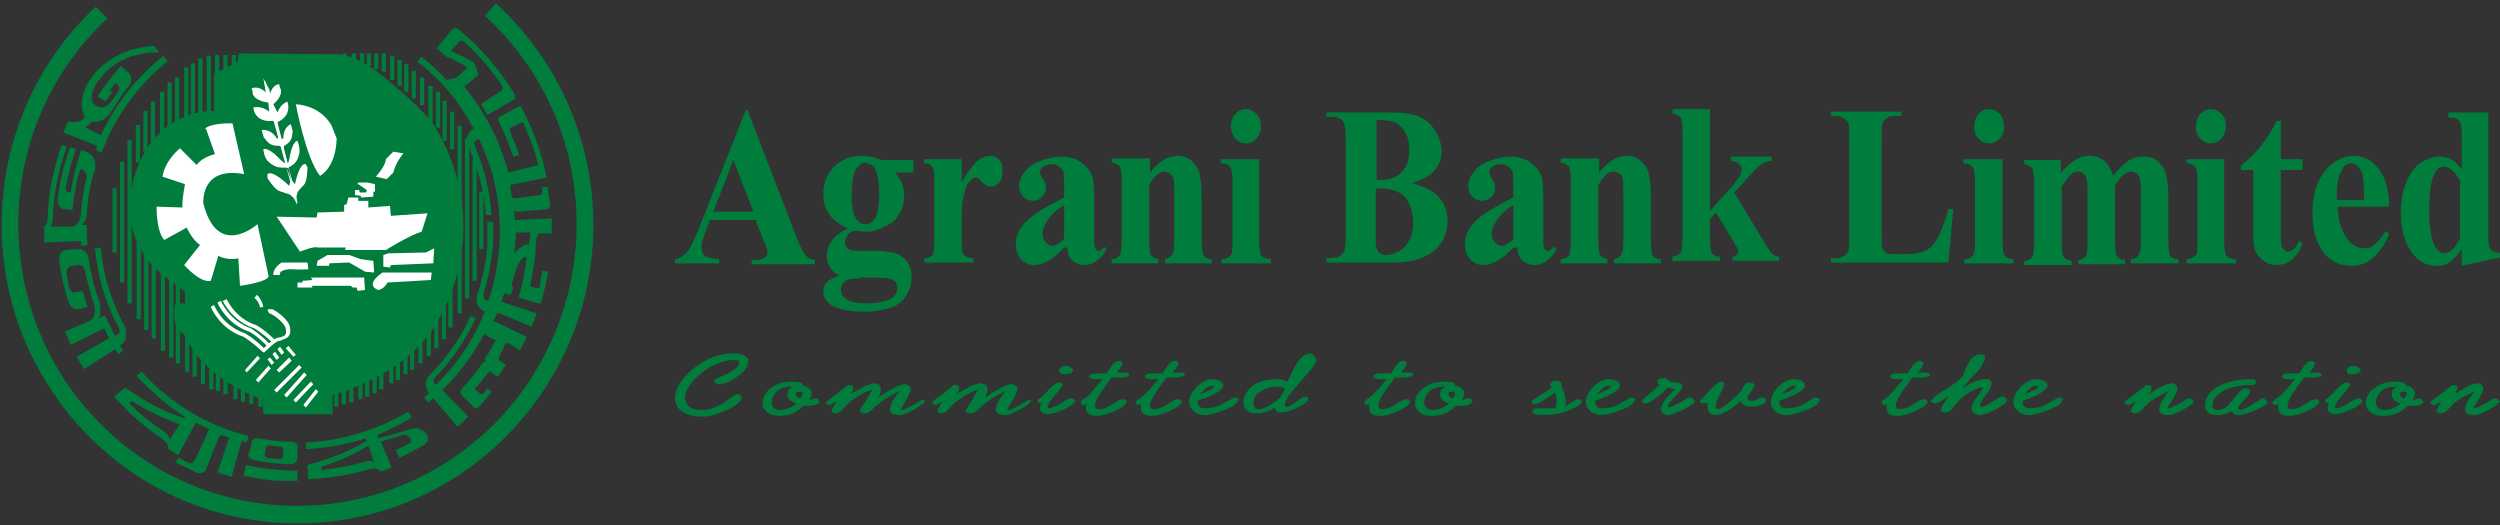 <?xml version="1.0" encoding="UTF-8"?>
<!DOCTYPE svg PUBLIC "-//W3C//DTD SVG 1.1//EN" "http://www.w3.org/Graphics/SVG/1.1/DTD/svg11.dtd">
<!-- Creator: CorelDRAW -->
<svg xmlns="http://www.w3.org/2000/svg" xml:space="preserve" width="3in" height="0.63in" style="shape-rendering:geometricPrecision; text-rendering:geometricPrecision; image-rendering:optimizeQuality; fill-rule:evenodd; clip-rule:evenodd"
viewBox="0 0 3 0.63">
 <rect x="0" y="0" width="3" height="0.63" fill="#333333" stroke="none"/>
 <defs>
  <style type="text/css">
   <![CDATA[
    .fil0 {fill:#007D3C;fill-rule:nonzero}
    .fil1 {fill:white;fill-rule:nonzero}
   ]]>
  </style>
 </defs>
 <g id="Layer_x0020_1">
  <g id="_354305280">
   <g>
    <path id="_354609872" class="fil0" d="M0.898 0.434c0,0.005 -0.004,0.011 -0.012,0.017 -0.008,0.006 -0.016,0.01 -0.023,0.01 -0.001,0 -0.003,-0 -0.004,-0.001 -0.001,-0.001 -0.002,-0.002 -0.002,-0.003 0,-0.001 0.002,-0.003 0.008,-0.005 0.007,-0.003 0.011,-0.005 0.014,-0.007 0.005,-0.003 0.008,-0.007 0.008,-0.01 0,-0.002 -0.002,-0.003 -0.006,-0.003 -0.009,0 -0.018,0.003 -0.028,0.008 -0.009,0.005 -0.016,0.011 -0.022,0.018 -0.006,0.007 -0.009,0.014 -0.009,0.019 0,0.004 0.002,0.008 0.005,0.011 0.004,0.003 0.009,0.004 0.015,0.004 0.007,0 0.014,-0.002 0.02,-0.005 0.004,-0.002 0.009,-0.005 0.014,-0.009 0.004,-0.003 0.007,-0.005 0.008,-0.005 0.001,0 0.003,0 0.004,0.001 0.001,0.001 0.002,0.002 0.002,0.002 0,0.005 -0.006,0.011 -0.018,0.016 -0.011,0.005 -0.021,0.008 -0.029,0.008 -0.01,0 -0.018,-0.002 -0.024,-0.006 -0.006,-0.004 -0.009,-0.009 -0.009,-0.016 0,-0.008 0.003,-0.015 0.01,-0.024 0.007,-0.008 0.015,-0.015 0.026,-0.021 0.011,-0.006 0.023,-0.009 0.034,-0.009 0.005,0 0.009,0.001 0.012,0.002 0.004,0.002 0.006,0.004 0.006,0.007z"/>
    <path id="_354609800" class="fil0" d="M0.963 0.472c0,-0.002 -0.001,-0.002 -0.004,-0.002 -0.003,0 -0.004,0.001 -0.004,0.003 0,0.002 0.002,0.004 0.005,0.005 0.002,-0.002 0.003,-0.004 0.003,-0.006zm-0.008 0.012c-0.007,-0.003 -0.01,-0.006 -0.01,-0.011 0,-0.004 0.002,-0.007 0.007,-0.009 -0.001,-0 -0.002,-0 -0.003,-0 -0.007,0 -0.013,0.002 -0.017,0.006 -0.004,0.004 -0.006,0.008 -0.006,0.013 0,0.002 0.001,0.004 0.002,0.006 0.002,0.002 0.005,0.003 0.008,0.003 0.007,0 0.014,-0.003 0.02,-0.008zm0.028 -0.002c0,0.002 -0.002,0.003 -0.005,0.004 -0.003,0.001 -0.006,0.001 -0.01,0.001 -0.001,0 -0.003,-5.90551e-005 -0.004,-0 -0.008,0.008 -0.017,0.012 -0.028,0.012 -0.006,0 -0.011,-0.001 -0.015,-0.004 -0.004,-0.003 -0.006,-0.007 -0.006,-0.011 0,-0.007 0.003,-0.013 0.01,-0.018 0.006,-0.005 0.015,-0.008 0.024,-0.008 0.009,0 0.014,0.001 0.014,0.004 0,0 -0,0.001 -0,0.001 0.003,0 0.006,0.001 0.008,0.003 0.002,0.002 0.003,0.004 0.003,0.006 0,0.003 -0.001,0.005 -0.003,0.008 0.001,0 0.002,-0 0.004,-0.001 0.002,-0.001 0.003,-0.001 0.004,-0.001 0.001,0 0.002,0 0.003,0.001 0.001,0.001 0.001,0.001 0.001,0.002z"/>
    <path id="_354609728" class="fil0" d="M1.11 0.481c0,0.002 -0.004,0.005 -0.012,0.01 -0.008,0.004 -0.014,0.007 -0.018,0.007 -0.008,0 -0.012,-0.002 -0.012,-0.006 0,-0.003 0.001,-0.007 0.004,-0.012 0.003,-0.004 0.005,-0.008 0.008,-0.011 -0.013,0.006 -0.025,0.014 -0.034,0.023 -0.003,0.003 -0.006,0.004 -0.008,0.004 -0.004,0 -0.006,-0.001 -0.006,-0.003 0,-0.001 0.002,-0.005 0.007,-0.012 0.005,-0.009 0.008,-0.014 0.008,-0.014 -0.015,0.006 -0.027,0.014 -0.035,0.023 -0.003,0.004 -0.006,0.006 -0.009,0.006 -0.003,0 -0.005,-0.001 -0.005,-0.003 0,-0.001 0.002,-0.005 0.006,-0.012 -0.004,0.003 -0.007,0.005 -0.009,0.005 -0.001,0 -0.002,-0 -0.003,-0.001 -0.001,-0.001 -0.001,-0.002 -0.001,-0.002 0,-0 0.003,-0.003 0.01,-0.008 0.007,-0.005 0.011,-0.009 0.012,-0.009 0.002,-0.002 0.004,-0.004 0.006,-0.004 0.003,0 0.005,0.001 0.005,0.003 0,0.001 -0,0.002 -0.001,0.004 -0.001,0.002 -0.002,0.004 -0.002,0.004 0.004,-0.003 0.009,-0.005 0.014,-0.008 0.007,-0.004 0.012,-0.005 0.015,-0.005 0.002,0 0.004,0.001 0.005,0.002 0.001,0.001 0.002,0.003 0.002,0.005 0,0.003 -0.001,0.006 -0.003,0.01 0.016,-0.011 0.027,-0.016 0.032,-0.016 0.002,0 0.004,0.001 0.005,0.002 0.001,0.001 0.002,0.003 0.002,0.004 0,0.002 -0.002,0.006 -0.005,0.012 -0.004,0.007 -0.007,0.011 -0.007,0.013 0.004,-0 0.009,-0.003 0.015,-0.006 0.006,-0.004 0.01,-0.006 0.01,-0.006 0.001,0 0.003,0 0.004,0.001 0.001,0.001 0.002,0.002 0.002,0.002z"/>
    <path id="_354609656" class="fil0" d="M1.237 0.481c0,0.002 -0.004,0.005 -0.012,0.01 -0.008,0.004 -0.014,0.007 -0.018,0.007 -0.008,0 -0.012,-0.002 -0.012,-0.006 0,-0.003 0.001,-0.007 0.004,-0.012 0.003,-0.004 0.005,-0.008 0.008,-0.011 -0.013,0.006 -0.025,0.014 -0.034,0.023 -0.003,0.003 -0.006,0.004 -0.008,0.004 -0.004,0 -0.006,-0.001 -0.006,-0.003 0,-0.001 0.002,-0.005 0.007,-0.012 0.005,-0.009 0.008,-0.014 0.008,-0.014 -0.015,0.006 -0.027,0.014 -0.035,0.023 -0.003,0.004 -0.006,0.006 -0.009,0.006 -0.003,0 -0.005,-0.001 -0.005,-0.003 0,-0.001 0.002,-0.005 0.006,-0.012 -0.004,0.003 -0.007,0.005 -0.008,0.005 -0.001,0 -0.002,-0 -0.003,-0.001 -0.001,-0.001 -0.002,-0.002 -0.002,-0.002 0,-0 0.003,-0.003 0.01,-0.008 0.007,-0.005 0.011,-0.009 0.012,-0.009 0.002,-0.002 0.004,-0.004 0.006,-0.004 0.003,0 0.005,0.001 0.005,0.003 0,0.001 -0,0.002 -0.001,0.004 -0.001,0.002 -0.002,0.004 -0.002,0.004 0.004,-0.003 0.009,-0.005 0.014,-0.008 0.007,-0.004 0.012,-0.005 0.015,-0.005 0.002,0 0.004,0.001 0.006,0.002 0.001,0.001 0.002,0.003 0.002,0.005 0,0.003 -0.001,0.006 -0.003,0.01 0.016,-0.011 0.027,-0.016 0.032,-0.016 0.002,0 0.004,0.001 0.005,0.002 0.001,0.001 0.002,0.003 0.002,0.004 0,0.002 -0.002,0.006 -0.005,0.012 -0.004,0.007 -0.007,0.011 -0.007,0.013 0.004,-0 0.009,-0.003 0.015,-0.006 0.006,-0.004 0.01,-0.006 0.01,-0.006 0.001,0 0.003,0 0.004,0.001 0.001,0.001 0.002,0.002 0.002,0.002z"/>
    <path id="_354609584" class="fil0" d="M1.288 0.444c0,0.003 -0.004,0.005 -0.011,0.005 -0.004,0 -0.006,-0.001 -0.006,-0.004 0,-0.002 0.001,-0.003 0.002,-0.004 0.002,-0.001 0.003,-0.002 0.006,-0.002 0.002,0 0.004,0.001 0.006,0.002 0.002,0.001 0.003,0.003 0.003,0.004zm0.002 0.037c0,0.002 -0.004,0.006 -0.013,0.01 -0.009,0.004 -0.015,0.006 -0.019,0.006 -0.007,0 -0.01,-0.003 -0.01,-0.008 0,-0.002 0.001,-0.003 0.002,-0.005 -0.003,-0 -0.005,-0.001 -0.005,-0.003 0,-0.001 0.001,-0.002 0.003,-0.003 0.001,-0.001 0.005,-0.004 0.011,-0.011 0.005,-0.005 0.009,-0.008 0.011,-0.008 0.003,0 0.005,0.001 0.005,0.003 0,0.001 -0.003,0.005 -0.009,0.012 -0.006,0.007 -0.009,0.012 -0.009,0.014 0,0.001 0.001,0.002 0.002,0.002 0.003,0 0.007,-0.002 0.014,-0.006 0.006,-0.004 0.01,-0.006 0.011,-0.006 0.001,0 0.003,0 0.004,0.001 0.001,0.001 0.002,0.001 0.002,0.002z"/>
    <path id="_354609512" class="fil0" d="M1.356 0.449c0,0.002 -0.003,0.003 -0.009,0.004 -0.002,0 -0.006,0 -0.013,0 -0.013,0.017 -0.02,0.028 -0.02,0.033 0,0.003 0.001,0.005 0.004,0.005 0.004,0 0.008,-0.001 0.012,-0.003 0.002,-0.001 0.005,-0.003 0.01,-0.006 0.003,-0.002 0.006,-0.003 0.007,-0.003 0.003,0 0.005,0.001 0.005,0.003 0,0.003 -0.005,0.007 -0.014,0.011 -0.009,0.004 -0.016,0.006 -0.022,0.006 -0.009,0 -0.013,-0.003 -0.013,-0.01 0,-0.001 0,-0.002 0.001,-0.004l-0.003 0.001c-0.001,0 -0.002,-0 -0.003,-0.001 -0.001,-0.001 -0.001,-0.001 -0.001,-0.002 0,-0.001 0.001,-0.002 0.002,-0.003 0.005,-0.003 0.009,-0.007 0.013,-0.012 0.002,-0.002 0.006,-0.007 0.011,-0.013 -0.005,0 -0.009,-5.11811e-005 -0.01,-0 -0.004,-0 -0.006,-0.002 -0.006,-0.003 0,-0.002 0.003,-0.004 0.009,-0.004 0.002,0 0.004,0 0.007,0 0.003,0 0.004,0 0.005,0 0.002,-0.003 0.004,-0.006 0.006,-0.009 0.003,-0.004 0.006,-0.006 0.008,-0.006 0.003,0 0.005,0.001 0.005,0.003 0,0.002 -0.002,0.006 -0.007,0.011 0.001,0 0.003,-0 0.005,-0 0.002,-0 0.004,-0 0.005,-0 0.003,0 0.005,0.001 0.005,0.004z"/>
    <path id="_354609440" class="fil0" d="M1.457 0.464c0,-0.001 -0.001,-0.001 -0.002,-0.001 -0.003,0 -0.006,0.001 -0.009,0.004 -0.002,0.002 -0.004,0.004 -0.006,0.006 0.011,-0.004 0.017,-0.007 0.017,-0.009zm0.028 0.017c0,0.003 -0.005,0.007 -0.016,0.011 -0.01,0.004 -0.018,0.006 -0.023,0.006 -0.006,0 -0.011,-0.002 -0.014,-0.005 -0.003,-0.003 -0.005,-0.006 -0.005,-0.011 0,-0.005 0.003,-0.011 0.008,-0.017 0.006,-0.006 0.013,-0.01 0.02,-0.01 0.003,0 0.006,0.001 0.009,0.002 0.002,0.001 0.004,0.003 0.004,0.005 0,0.006 -0.01,0.012 -0.031,0.019 0,0.006 0.003,0.009 0.009,0.009 0.005,0 0.01,-0.001 0.016,-0.003 0.003,-0.001 0.007,-0.004 0.012,-0.006 0.004,-0.002 0.006,-0.004 0.007,-0.004 0.001,0 0.003,0 0.004,0.001 0.001,0.001 0.002,0.001 0.002,0.002z"/>
    <path id="_354609368" class="fil0" d="M1.543 0.467c-0.003,-0.002 -0.006,-0.003 -0.01,-0.003 -0.008,0 -0.015,0.002 -0.021,0.006 -0.006,0.004 -0.008,0.009 -0.008,0.014 0,0.004 0.002,0.007 0.006,0.007 0.004,0 0.009,-0.002 0.014,-0.005 0.005,-0.003 0.009,-0.006 0.011,-0.008 0.002,-0.002 0.004,-0.006 0.007,-0.011zm0.037 -0.036c0,0.003 -0.003,0.008 -0.01,0.016 -0.006,0.007 -0.012,0.014 -0.018,0.021 -0.007,0.008 -0.01,0.014 -0.01,0.018 0,0.002 0.001,0.002 0.002,0.002 0.003,0 0.007,-0.002 0.012,-0.006 0.005,-0.004 0.008,-0.006 0.01,-0.006 0.001,0 0.002,0 0.003,0.001 0.001,0.001 0.001,0.001 0.001,0.002 0,0.002 -0.004,0.006 -0.013,0.01 -0.008,0.004 -0.015,0.006 -0.019,0.006 -0.005,0 -0.008,-0.002 -0.008,-0.006 -0.008,0.005 -0.015,0.007 -0.022,0.007 -0.005,0 -0.009,-0.001 -0.012,-0.004 -0.003,-0.002 -0.004,-0.005 -0.004,-0.009 0,-0.008 0.004,-0.014 0.011,-0.02 0.007,-0.005 0.017,-0.008 0.028,-0.008 0.006,0 0.01,0.001 0.014,0.003 0.005,-0.01 0.008,-0.017 0.01,-0.02 0.006,-0.01 0.012,-0.014 0.017,-0.014 0.002,0 0.003,0.001 0.004,0.002 0.001,0.001 0.002,0.002 0.002,0.004z"/>
    <path id="_354609296" class="fil0" d="M1.696 0.449c0,0.002 -0.003,0.003 -0.009,0.004 -0.002,0 -0.006,0 -0.013,0 -0.013,0.017 -0.02,0.028 -0.02,0.033 0,0.003 0.001,0.005 0.004,0.005 0.004,0 0.008,-0.001 0.012,-0.003 0.002,-0.001 0.005,-0.003 0.01,-0.006 0.003,-0.002 0.006,-0.003 0.007,-0.003 0.003,0 0.005,0.001 0.005,0.003 0,0.003 -0.005,0.007 -0.014,0.011 -0.009,0.004 -0.016,0.006 -0.022,0.006 -0.009,0 -0.013,-0.003 -0.013,-0.01 0,-0.001 0,-0.002 0.001,-0.004l-0.003 0.001c-0.001,0 -0.002,-0 -0.003,-0.001 -0.001,-0.001 -0.001,-0.001 -0.001,-0.002 0,-0.001 0.001,-0.002 0.002,-0.003 0.005,-0.003 0.009,-0.007 0.014,-0.012 0.002,-0.002 0.006,-0.007 0.011,-0.013 -0.005,0 -0.009,-5.11811e-005 -0.01,-0 -0.004,-0 -0.006,-0.002 -0.006,-0.003 0,-0.002 0.003,-0.004 0.009,-0.004 0.002,0 0.004,0 0.007,0 0.003,0 0.005,0 0.005,0 0.002,-0.003 0.004,-0.006 0.006,-0.009 0.003,-0.004 0.006,-0.006 0.008,-0.006 0.003,0 0.005,0.001 0.005,0.003 0,0.002 -0.002,0.006 -0.007,0.011 0.001,0 0.003,-0 0.005,-0 0.002,-0 0.004,-0 0.005,-0 0.004,0 0.005,0.001 0.005,0.004z"/>
    <path id="_354609224" class="fil0" d="M1.746 0.472c0,-0.002 -0.001,-0.002 -0.004,-0.002 -0.003,0 -0.004,0.001 -0.004,0.003 0,0.002 0.002,0.004 0.005,0.005 0.002,-0.002 0.003,-0.004 0.003,-0.006zm-0.008 0.012c-0.007,-0.003 -0.01,-0.006 -0.01,-0.011 0,-0.004 0.002,-0.007 0.007,-0.009 -0.001,-0 -0.002,-0 -0.003,-0 -0.007,0 -0.013,0.002 -0.017,0.006 -0.004,0.004 -0.006,0.008 -0.006,0.013 0,0.002 0.001,0.004 0.002,0.006 0.002,0.002 0.005,0.003 0.008,0.003 0.007,0 0.014,-0.003 0.02,-0.008zm0.028 -0.002c0,0.002 -0.002,0.003 -0.005,0.004 -0.003,0.001 -0.006,0.001 -0.01,0.001 -0.001,0 -0.003,-5.90551e-005 -0.004,-0 -0.008,0.008 -0.017,0.012 -0.028,0.012 -0.006,0 -0.012,-0.001 -0.015,-0.004 -0.004,-0.003 -0.006,-0.007 -0.006,-0.011 0,-0.007 0.003,-0.013 0.01,-0.018 0.006,-0.005 0.015,-0.008 0.024,-0.008 0.009,0 0.014,0.001 0.014,0.004 0,0 -8.66142e-005,0.001 -0,0.001 0.003,0 0.006,0.001 0.008,0.003 0.002,0.002 0.003,0.004 0.003,0.006 0,0.003 -0.001,0.005 -0.003,0.008 0.001,0 0.002,-0 0.004,-0.001 0.002,-0.001 0.003,-0.001 0.004,-0.001 0.001,0 0.002,0 0.003,0.001 0.001,0.001 0.002,0.001 0.002,0.002z"/>
    <path id="_354609152" class="fil0" d="M1.898 0.481c0,0.004 -0.006,0.008 -0.017,0.012 -0.01,0.004 -0.019,0.005 -0.027,0.005 -0.01,0 -0.015,-0.001 -0.015,-0.004 0,-0.003 0.002,-0.004 0.006,-0.004 0.002,0 0.004,0 0.007,0 0.003,0 0.005,0 0.007,0 0.002,0 0.005,-0 0.007,-0 0.001,-0.002 0.002,-0.005 0.002,-0.009 0,-0.003 -0.001,-0.007 -0.002,-0.01 -0.012,0.009 -0.021,0.014 -0.024,0.014 -0.003,0 -0.004,-0.001 -0.004,-0.003 0,-0.001 0.004,-0.004 0.011,-0.008 0.009,-0.006 0.013,-0.009 0.014,-0.009 -0.002,-0.001 -0.003,-0.003 -0.003,-0.003 0,-0.003 0.003,-0.005 0.008,-0.005 0.004,0 0.006,0.002 0.006,0.005 0,0.001 -6.69291e-005,0.002 -0,0.003 0.003,0.006 0.005,0.011 0.005,0.017 0,0.002 -0,0.004 -0.001,0.006 0.001,-0 0.003,-0.002 0.008,-0.005 0.004,-0.003 0.007,-0.004 0.008,-0.004 0.001,0 0.002,0 0.003,0.001 0.001,0.001 0.001,0.002 0.001,0.002z"/>
    <path id="_354609080" class="fil0" d="M1.933 0.464c0,-0.001 -0.001,-0.001 -0.002,-0.001 -0.003,0 -0.006,0.001 -0.009,0.004 -0.002,0.002 -0.004,0.004 -0.006,0.006 0.011,-0.004 0.017,-0.007 0.017,-0.009zm0.028 0.017c0,0.003 -0.005,0.007 -0.016,0.011 -0.01,0.004 -0.018,0.006 -0.023,0.006 -0.006,0 -0.011,-0.002 -0.014,-0.005 -0.003,-0.003 -0.005,-0.006 -0.005,-0.011 0,-0.005 0.003,-0.011 0.008,-0.017 0.006,-0.006 0.013,-0.01 0.02,-0.01 0.003,0 0.006,0.001 0.009,0.002 0.002,0.001 0.004,0.003 0.004,0.005 0,0.006 -0.01,0.012 -0.03,0.019 0,0.006 0.003,0.009 0.009,0.009 0.005,0 0.01,-0.001 0.016,-0.003 0.003,-0.001 0.007,-0.004 0.011,-0.006 0.004,-0.002 0.006,-0.004 0.007,-0.004 0.001,0 0.003,0 0.004,0.001 0.001,0.001 0.002,0.001 0.002,0.002z"/>
    <path id="_354609008" class="fil0" d="M2.034 0.481c0,0.002 -0.004,0.006 -0.013,0.01 -0.009,0.004 -0.015,0.007 -0.019,0.007 -0.002,0 -0.005,-0.001 -0.006,-0.002 -0.002,-0.001 -0.003,-0.003 -0.003,-0.004 0,-0.004 0.002,-0.008 0.006,-0.013 0.002,-0.002 0.005,-0.006 0.011,-0.012 -0.002,-0 -0.005,-0.001 -0.009,-0.002 -0.002,0.003 -0.006,0.007 -0.012,0.011 -0.007,0.006 -0.011,0.008 -0.014,0.008 -0.003,0 -0.005,-0.001 -0.005,-0.003 0,-0 0.003,-0.003 0.01,-0.009 0.007,-0.006 0.011,-0.01 0.012,-0.01 -0.002,-0.001 -0.003,-0.002 -0.003,-0.004 0,-0.003 0.002,-0.004 0.007,-0.004 0.004,0 0.006,0.001 0.007,0.004 0.003,0 0.007,0.001 0.01,0.001 0.004,0.001 0.006,0.002 0.006,0.004 0,0.003 -0.003,0.007 -0.008,0.012 -0.006,0.006 -0.009,0.01 -0.01,0.013l0.001 0.001c0.002,0 0.007,-0.002 0.014,-0.006 0.007,-0.004 0.01,-0.006 0.011,-0.006 0.003,0 0.005,0.001 0.005,0.003z"/>
    <path id="_354608936" class="fil0" d="M2.119 0.481c0,0.002 -0.002,0.004 -0.006,0.005 -0.003,0.001 -0.007,0.002 -0.01,0.002 -0.008,0 -0.013,-0.002 -0.014,-0.007 -0.012,0.011 -0.023,0.017 -0.031,0.017 -0.006,0 -0.009,-0.004 -0.009,-0.011 0,-0.002 0,-0.003 0,-0.004 -0.001,0.001 -0.003,0.001 -0.004,0.001 -0.004,0 -0.005,-0.001 -0.005,-0.003 0,-0.001 0.001,-0.001 0.002,-0.002 0.004,-0.004 0.007,-0.008 0.011,-0.012 0.006,-0.006 0.01,-0.009 0.012,-0.009 0.003,0 0.004,0.001 0.004,0.003 0,0.002 -0.002,0.006 -0.005,0.012 -0.003,0.006 -0.005,0.011 -0.005,0.015 0,0.002 0.001,0.003 0.002,0.003 0.003,0 0.008,-0.003 0.016,-0.01 0.007,-0.006 0.012,-0.01 0.013,-0.013 0.001,-0.002 0.002,-0.004 0.003,-0.006 0.001,-0.002 0.004,-0.003 0.007,-0.003 0.003,0 0.005,0.001 0.005,0.003 0,0.002 -0.001,0.004 -0.004,0.008 -0.002,0.003 -0.004,0.006 -0.004,0.007 0,0.003 0.002,0.004 0.006,0.004 0.002,0 0.004,-0.001 0.006,-0.002 0.002,-0.001 0.004,-0.002 0.005,-0.002 0.003,0 0.005,0.001 0.005,0.003z"/>
    <path id="_354608864" class="fil0" d="M2.155 0.464c0,-0.001 -0.001,-0.001 -0.002,-0.001 -0.003,0 -0.006,0.001 -0.009,0.004 -0.002,0.002 -0.004,0.004 -0.006,0.006 0.011,-0.004 0.017,-0.007 0.017,-0.009zm0.028 0.017c0,0.003 -0.005,0.007 -0.016,0.011 -0.01,0.004 -0.018,0.006 -0.023,0.006 -0.006,0 -0.011,-0.002 -0.014,-0.005 -0.003,-0.003 -0.005,-0.006 -0.005,-0.011 0,-0.005 0.003,-0.011 0.008,-0.017 0.006,-0.006 0.013,-0.01 0.02,-0.01 0.003,0 0.006,0.001 0.009,0.002 0.002,0.001 0.004,0.003 0.004,0.005 0,0.006 -0.01,0.012 -0.031,0.019 0,0.006 0.003,0.009 0.009,0.009 0.005,0 0.01,-0.001 0.016,-0.003 0.003,-0.001 0.007,-0.004 0.011,-0.006 0.003,-0.002 0.006,-0.004 0.007,-0.004 0.001,0 0.003,0 0.004,0.001 0.001,0.001 0.002,0.001 0.002,0.002z"/>
    <path id="_354608792" class="fil0" d="M2.317 0.449c0,0.002 -0.003,0.003 -0.009,0.004 -0.002,0 -0.006,0 -0.013,0 -0.013,0.017 -0.02,0.028 -0.02,0.033 0,0.003 0.001,0.005 0.004,0.005 0.004,0 0.008,-0.001 0.012,-0.003 0.002,-0.001 0.005,-0.003 0.01,-0.006 0.003,-0.002 0.006,-0.003 0.007,-0.003 0.003,0 0.005,0.001 0.005,0.003 0,0.003 -0.005,0.007 -0.014,0.011 -0.009,0.004 -0.016,0.006 -0.022,0.006 -0.009,0 -0.013,-0.003 -0.013,-0.01 0,-0.001 0,-0.002 0.001,-0.004l-0.003 0.001c-0.001,0 -0.002,-0 -0.003,-0.001 -0.001,-0.001 -0.001,-0.001 -0.001,-0.002 0,-0.001 0.001,-0.002 0.002,-0.003 0.005,-0.003 0.009,-0.007 0.013,-0.012 0.002,-0.002 0.006,-0.007 0.011,-0.013 -0.005,0 -0.009,-5.11811e-005 -0.01,-0 -0.004,-0 -0.006,-0.002 -0.006,-0.003 0,-0.002 0.003,-0.004 0.009,-0.004 0.002,0 0.004,0 0.007,0 0.003,0 0.005,0 0.005,0 0.002,-0.003 0.004,-0.006 0.006,-0.009 0.003,-0.004 0.006,-0.006 0.008,-0.006 0.003,0 0.005,0.001 0.005,0.003 0,0.002 -0.002,0.006 -0.007,0.011 0.001,0 0.003,-0 0.005,-0 0.002,-0 0.004,-0 0.005,-0 0.003,0 0.005,0.001 0.005,0.004z"/>
    <path id="_354608720" class="fil0" d="M2.408 0.481c0,0.002 -0.004,0.005 -0.013,0.01 -0.009,0.005 -0.015,0.007 -0.018,0.007 -0.003,0 -0.006,-0.001 -0.008,-0.002 -0.002,-0.001 -0.003,-0.003 -0.003,-0.006 0,-0.004 0.002,-0.008 0.006,-0.013 0.004,-0.006 0.007,-0.01 0.008,-0.012 -0.007,0 -0.015,0.004 -0.023,0.01 -0.006,0.005 -0.011,0.011 -0.015,0.016 -0.002,0.003 -0.004,0.004 -0.008,0.004 -0.003,0 -0.005,-0.001 -0.005,-0.003 0,-0.002 0.003,-0.008 0.01,-0.017 -0.009,0.006 -0.014,0.009 -0.016,0.009 -0.001,0 -0.003,-0 -0.004,-0.001 -0.001,-0.001 -0.002,-0.001 -0.002,-0.002 0,-0 0.001,-0.001 0.002,-0.002 0.002,-0.003 0.008,-0.007 0.016,-0.012 0.008,-0.005 0.014,-0.009 0.017,-0.012 0.002,-0.002 0.005,-0.006 0.007,-0.013 0.003,-0.006 0.005,-0.01 0.008,-0.013 0.003,-0.002 0.006,-0.004 0.009,-0.004 0.004,0 0.006,0.001 0.006,0.003 0,0.003 -0.002,0.008 -0.005,0.013 -0.002,0.003 -0.006,0.007 -0.012,0.013 -0.005,0.006 -0.009,0.01 -0.01,0.012 0.012,-0.008 0.021,-0.011 0.028,-0.011 0.004,0 0.007,0.002 0.007,0.005 0,0.003 -0.002,0.008 -0.007,0.014 -0.005,0.006 -0.007,0.011 -0.007,0.013l0.002 0.001c0.003,-7.08661e-005 0.007,-0.002 0.013,-0.006 0.006,-0.004 0.01,-0.006 0.011,-0.006 0.001,0 0.003,0 0.004,0.001 0.001,0.001 0.002,0.001 0.002,0.002z"/>
    <path id="_354608648" class="fil0" d="M2.446 0.464c0,-0.001 -0.001,-0.001 -0.002,-0.001 -0.003,0 -0.006,0.001 -0.009,0.004 -0.002,0.002 -0.004,0.004 -0.006,0.006 0.011,-0.004 0.017,-0.007 0.017,-0.009zm0.028 0.017c0,0.003 -0.005,0.007 -0.016,0.011 -0.01,0.004 -0.018,0.006 -0.023,0.006 -0.006,0 -0.011,-0.002 -0.014,-0.005 -0.003,-0.003 -0.005,-0.006 -0.005,-0.011 0,-0.005 0.003,-0.011 0.008,-0.017 0.006,-0.006 0.013,-0.01 0.02,-0.01 0.003,0 0.006,0.001 0.009,0.002 0.002,0.001 0.004,0.003 0.004,0.005 0,0.006 -0.01,0.012 -0.03,0.019 0,0.006 0.003,0.009 0.009,0.009 0.005,0 0.01,-0.001 0.016,-0.003 0.003,-0.001 0.007,-0.004 0.011,-0.006 0.004,-0.002 0.006,-0.004 0.007,-0.004 0.001,0 0.003,0 0.004,0.001 0.001,0.001 0.002,0.001 0.002,0.002z"/>
    <path id="_354608576" class="fil0" d="M2.633 0.481c0,0.002 -0.004,0.005 -0.012,0.01 -0.008,0.004 -0.014,0.007 -0.018,0.007 -0.008,0 -0.012,-0.002 -0.012,-0.006 0,-0.003 0.001,-0.007 0.004,-0.012 0.003,-0.004 0.005,-0.008 0.008,-0.011 -0.008,0.004 -0.013,0.007 -0.017,0.009 -0.005,0.003 -0.01,0.007 -0.014,0.012 -0.002,0.002 -0.003,0.003 -0.004,0.004 -0.002,0.001 -0.004,0.002 -0.006,0.002 -0.003,0 -0.005,-0.001 -0.005,-0.003 0,-0.001 0.002,-0.005 0.006,-0.012 -0.004,0.003 -0.007,0.005 -0.009,0.005 -0.001,0 -0.002,-0 -0.003,-0.001 -0.001,-0.001 -0.002,-0.002 -0.002,-0.002 0,-0 0.003,-0.003 0.01,-0.008 0.007,-0.005 0.011,-0.009 0.012,-0.009 0.002,-0.002 0.004,-0.004 0.006,-0.004 0.003,0 0.005,0.001 0.005,0.003 0,0.001 -0,0.002 -0.001,0.004 -0.001,0.002 -0.002,0.004 -0.002,0.004 0.003,-0.002 0.007,-0.005 0.013,-0.008 0.007,-0.004 0.012,-0.005 0.014,-0.005 0.002,0 0.004,0.001 0.005,0.002 0.001,0.001 0.002,0.003 0.002,0.004 0,0.003 -0.002,0.007 -0.005,0.012 -0.004,0.006 -0.007,0.011 -0.007,0.012 0.004,-0 0.009,-0.003 0.015,-0.006 0.006,-0.004 0.009,-0.006 0.01,-0.006 0.001,0 0.003,0 0.004,0.001 0.001,0.001 0.001,0.002 0.001,0.002z"/>
    <path id="_354608504" class="fil0" d="M2.721 0.482c0,0.003 -0.005,0.006 -0.014,0.01 -0.009,0.004 -0.016,0.006 -0.021,0.006 -0.004,0 -0.007,-0.002 -0.008,-0.005 -0.006,0.004 -0.012,0.005 -0.018,0.005 -0.009,0 -0.014,-0.004 -0.014,-0.011 0,-0.01 0.006,-0.018 0.017,-0.024 0.01,-0.005 0.023,-0.008 0.039,-0.008 0.003,0 0.005,0.001 0.005,0.004 0,0.002 -0.002,0.003 -0.005,0.003 -0.013,0 -0.023,0.002 -0.032,0.006 -0.01,0.005 -0.015,0.011 -0.015,0.019 0,0.003 0.002,0.005 0.005,0.005 0.006,0 0.011,-0.002 0.015,-0.007 0.001,-0.001 0.004,-0.005 0.01,-0.012 0.003,-0.004 0.006,-0.007 0.009,-0.007 0.004,0 0.006,0.001 0.006,0.004 0,0.002 -0.002,0.005 -0.007,0.01 -0.005,0.004 -0.007,0.008 -0.007,0.01 0,0.001 0.001,0.002 0.002,0.002 0.003,0 0.008,-0.002 0.015,-0.007 0.007,-0.004 0.011,-0.007 0.011,-0.007 0.001,0 0.003,0 0.004,0.001 0.001,0.001 0.002,0.002 0.002,0.003z"/>
    <path id="_354608432" class="fil0" d="M2.787 0.449c0,0.002 -0.003,0.003 -0.009,0.004 -0.002,0 -0.006,0 -0.013,0 -0.013,0.017 -0.02,0.028 -0.02,0.033 0,0.003 0.001,0.005 0.004,0.005 0.004,0 0.008,-0.001 0.012,-0.003 0.002,-0.001 0.005,-0.003 0.01,-0.006 0.003,-0.002 0.006,-0.003 0.007,-0.003 0.003,0 0.005,0.001 0.005,0.003 0,0.003 -0.005,0.007 -0.014,0.011 -0.009,0.004 -0.016,0.006 -0.022,0.006 -0.009,0 -0.013,-0.003 -0.013,-0.01 0,-0.001 0,-0.002 0,-0.004l-0.003 0.001c-0.001,0 -0.002,-0 -0.003,-0.001 -0.001,-0.001 -0.001,-0.001 -0.001,-0.002 0,-0.001 0.001,-0.002 0.002,-0.003 0.005,-0.003 0.009,-0.007 0.014,-0.012 0.002,-0.002 0.006,-0.007 0.011,-0.013 -0.005,0 -0.009,-5.11811e-005 -0.01,-0 -0.004,-0 -0.006,-0.002 -0.006,-0.003 0,-0.002 0.003,-0.004 0.009,-0.004 0.002,0 0.004,0 0.007,0 0.003,0 0.005,0 0.005,0 0.002,-0.003 0.004,-0.006 0.006,-0.009 0.003,-0.004 0.006,-0.006 0.008,-0.006 0.003,0 0.005,0.001 0.005,0.003 0,0.002 -0.002,0.006 -0.007,0.011 0.001,0 0.003,-0 0.005,-0 0.002,-0 0.004,-0 0.005,-0 0.003,0 0.005,0.001 0.005,0.004z"/>
    <path id="_354608360" class="fil0" d="M2.833 0.444c0,0.003 -0.004,0.005 -0.011,0.005 -0.004,0 -0.006,-0.001 -0.006,-0.004 0,-0.002 0.001,-0.003 0.002,-0.004 0.001,-0.001 0.003,-0.002 0.006,-0.002 0.002,0 0.004,0.001 0.006,0.002 0.002,0.001 0.003,0.003 0.003,0.004zm0.002 0.037c0,0.002 -0.004,0.006 -0.013,0.01 -0.009,0.004 -0.015,0.006 -0.019,0.006 -0.007,0 -0.01,-0.003 -0.01,-0.008 0,-0.002 0.001,-0.003 0.002,-0.005 -0.003,-0 -0.005,-0.001 -0.005,-0.003 0,-0.001 0.001,-0.002 0.003,-0.003 0.001,-0.001 0.005,-0.004 0.011,-0.011 0.005,-0.005 0.009,-0.008 0.011,-0.008 0.003,0 0.005,0.001 0.005,0.003 0,0.001 -0.003,0.005 -0.009,0.012 -0.006,0.007 -0.009,0.012 -0.009,0.014 0,0.001 0.001,0.002 0.002,0.002 0.003,0 0.007,-0.002 0.014,-0.006 0.006,-0.004 0.01,-0.006 0.011,-0.006 0.001,0 0.003,0 0.004,0.001 0.001,0.001 0.002,0.001 0.002,0.002z"/>
    <path id="_354608288" class="fil0" d="M2.888 0.472c0,-0.002 -0.001,-0.002 -0.004,-0.002 -0.003,0 -0.004,0.001 -0.004,0.003 0,0.002 0.002,0.004 0.005,0.005 0.002,-0.002 0.003,-0.004 0.003,-0.006zm-0.008 0.012c-0.007,-0.003 -0.01,-0.006 -0.01,-0.011 0,-0.004 0.002,-0.007 0.007,-0.009 -0.001,-0 -0.003,-0 -0.003,-0 -0.007,0 -0.013,0.002 -0.017,0.006 -0.004,0.004 -0.006,0.008 -0.006,0.013 0,0.002 0.001,0.004 0.002,0.006 0.002,0.002 0.005,0.003 0.008,0.003 0.007,0 0.014,-0.003 0.02,-0.008zm0.028 -0.002c0,0.002 -0.002,0.003 -0.005,0.004 -0.003,0.001 -0.006,0.001 -0.01,0.001 -0.001,0 -0.003,-5.90551e-005 -0.004,-0 -0.008,0.008 -0.017,0.012 -0.029,0.012 -0.006,0 -0.011,-0.001 -0.015,-0.004 -0.004,-0.003 -0.006,-0.007 -0.006,-0.011 0,-0.007 0.003,-0.013 0.01,-0.018 0.006,-0.005 0.015,-0.008 0.024,-0.008 0.009,0 0.014,0.001 0.014,0.004 0,0 -7.48031e-005,0.001 -0,0.001 0.003,0 0.006,0.001 0.008,0.003 0.002,0.002 0.003,0.004 0.003,0.006 0,0.003 -0.001,0.005 -0.003,0.008 0.001,0 0.002,-0 0.004,-0.001 0.002,-0.001 0.003,-0.001 0.004,-0.001 0.001,0 0.002,0 0.003,0.001 0.001,0.001 0.001,0.001 0.001,0.002z"/>
    <path id="_354608216" class="fil0" d="M3 0.481c0,0.002 -0.004,0.005 -0.012,0.01 -0.008,0.004 -0.014,0.007 -0.018,0.007 -0.008,0 -0.012,-0.002 -0.012,-0.006 0,-0.003 0.001,-0.007 0.004,-0.012 0.003,-0.004 0.005,-0.008 0.008,-0.011 -0.008,0.004 -0.013,0.007 -0.017,0.009 -0.005,0.003 -0.01,0.007 -0.014,0.012 -0.002,0.002 -0.003,0.003 -0.004,0.004 -0.002,0.001 -0.004,0.002 -0.006,0.002 -0.003,0 -0.005,-0.001 -0.005,-0.003 0,-0.001 0.002,-0.005 0.006,-0.012 -0.004,0.003 -0.007,0.005 -0.009,0.005 -0.001,0 -0.002,-0 -0.003,-0.001 -0.001,-0.001 -0.002,-0.002 -0.002,-0.002 0,-0 0.003,-0.003 0.01,-0.008 0.007,-0.005 0.011,-0.009 0.012,-0.009 0.002,-0.002 0.004,-0.004 0.006,-0.004 0.003,0 0.005,0.001 0.005,0.003 0,0.001 -0,0.002 -0.001,0.004 -0.001,0.002 -0.002,0.004 -0.002,0.004 0.003,-0.002 0.007,-0.005 0.013,-0.008 0.007,-0.004 0.012,-0.005 0.014,-0.005 0.002,0 0.004,0.001 0.005,0.002 0.001,0.001 0.002,0.003 0.002,0.004 0,0.003 -0.002,0.007 -0.005,0.012 -0.004,0.006 -0.007,0.011 -0.007,0.012 0.004,-0 0.009,-0.003 0.015,-0.006 0.006,-0.004 0.009,-0.006 0.01,-0.006 0.001,0 0.003,0 0.004,0.001 0.001,0.001 0.002,0.002 0.002,0.002z"/>
    <path id="_354608144" class="fil0" d="M1.422 0.449c0,0.002 -0.003,0.003 -0.009,0.004 -0.002,0 -0.006,0 -0.013,0 -0.013,0.017 -0.02,0.028 -0.02,0.033 0,0.003 0.001,0.005 0.004,0.005 0.004,0 0.008,-0.001 0.012,-0.003 0.002,-0.001 0.005,-0.003 0.01,-0.006 0.003,-0.002 0.006,-0.003 0.007,-0.003 0.003,0 0.005,0.001 0.005,0.003 0,0.003 -0.005,0.007 -0.014,0.011 -0.009,0.004 -0.016,0.006 -0.022,0.006 -0.009,0 -0.013,-0.003 -0.013,-0.01 0,-0.001 0,-0.002 0.001,-0.004l-0.003 0.001c-0.001,0 -0.002,-0 -0.003,-0.001 -0.001,-0.001 -0.001,-0.001 -0.001,-0.002 0,-0.001 0.001,-0.002 0.002,-0.003 0.005,-0.003 0.009,-0.007 0.014,-0.012 0.002,-0.002 0.006,-0.007 0.011,-0.013 -0.005,0 -0.009,-9.44882e-005 -0.01,-0 -0.004,-0 -0.006,-0.002 -0.006,-0.003 0,-0.002 0.003,-0.004 0.009,-0.004 0.002,0 0.004,0 0.007,0 0.003,0 0.005,0 0.005,0 0.002,-0.003 0.004,-0.006 0.006,-0.009 0.003,-0.004 0.006,-0.006 0.008,-0.006 0.003,0 0.005,0.001 0.005,0.003 0,0.002 -0.002,0.006 -0.007,0.011 0.001,0 0.003,-0 0.005,-0 0.002,-0 0.004,-0 0.005,-0 0.003,0 0.005,0.001 0.005,0.004z"/>
    <path id="_354608072" class="fil0" d="M0.904 0.254l-0.024 -0.062 -0.024 0.062 0.048 0zm0.004 0.01l-0.056 0 -0.007 0.018c-0.002,0.006 -0.003,0.011 -0.003,0.015 0,0.005 0.002,0.009 0.005,0.011 0.002,0.001 0.007,0.002 0.016,0.003l0 0.005 -0.053 0 0 -0.005c0.006,-0.001 0.01,-0.004 0.014,-0.008 0.004,-0.004 0.008,-0.014 0.014,-0.027l0.057 -0.144 0.002 0 0.057 0.148c0.005,0.014 0.01,0.023 0.013,0.027 0.003,0.003 0.006,0.004 0.011,0.005l0 0.005 -0.076 0 0 -0.005 0.003 0c0.006,0 0.01,-0.001 0.013,-0.003 0.002,-0.001 0.003,-0.003 0.003,-0.006 0,-0.002 -0,-0.003 -0.001,-0.005 -0,-0.001 -0.001,-0.004 -0.004,-0.01l-0.009 -0.023z"/>
    <path id="_354608000" class="fil0" d="M1.039 0.195c-0.005,0 -0.008,0.003 -0.012,0.008 -0.003,0.005 -0.005,0.016 -0.005,0.032 0,0.013 0.002,0.022 0.005,0.027 0.003,0.005 0.007,0.007 0.011,0.007 0.005,0 0.009,-0.002 0.012,-0.007 0.003,-0.005 0.005,-0.014 0.005,-0.028 0,-0.016 -0.002,-0.027 -0.005,-0.032 -0.002,-0.004 -0.006,-0.006 -0.011,-0.006zm-0.007 0.139c-0.008,0 -0.013,0.001 -0.016,0.002 -0.004,0.003 -0.007,0.006 -0.007,0.011 0,0.004 0.002,0.009 0.007,0.012 0.005,0.004 0.013,0.005 0.026,0.005 0.011,0 0.019,-0.002 0.026,-0.005 0.006,-0.003 0.009,-0.008 0.009,-0.014 0,-0.002 -0.001,-0.004 -0.002,-0.006 -0.002,-0.003 -0.005,-0.004 -0.01,-0.005 -0.004,-0.001 -0.016,-0.001 -0.034,-0.001zm0.027 -0.142l0.037 0 0 0.015 -0.022 0c0.004,0.004 0.006,0.008 0.008,0.012 0.002,0.005 0.003,0.01 0.003,0.015 0,0.009 -0.002,0.017 -0.006,0.023 -0.004,0.007 -0.01,0.012 -0.018,0.015 -0.007,0.004 -0.014,0.006 -0.02,0.006 -0,0 -0.005,-0 -0.014,-0.001 -0.004,0 -0.006,0.001 -0.009,0.004 -0.002,0.003 -0.004,0.006 -0.004,0.009 0,0.003 0.001,0.006 0.003,0.008 0.002,0.002 0.006,0.003 0.01,0.003l0.02 -0c0.016,0 0.028,0.002 0.034,0.006 0.009,0.006 0.013,0.014 0.013,0.026 0,0.008 -0.002,0.014 -0.006,0.021 -0.004,0.006 -0.009,0.011 -0.016,0.014 -0.01,0.004 -0.022,0.006 -0.035,0.006 -0.01,0 -0.019,-0.001 -0.027,-0.003 -0.008,-0.002 -0.014,-0.005 -0.017,-0.009 -0.004,-0.004 -0.005,-0.008 -0.005,-0.012 0,-0.004 0.001,-0.008 0.004,-0.011 0.003,-0.003 0.008,-0.006 0.015,-0.008 -0.01,-0.006 -0.015,-0.014 -0.015,-0.024 0,-0.006 0.002,-0.012 0.006,-0.018 0.004,-0.006 0.011,-0.011 0.02,-0.015 -0.011,-0.004 -0.018,-0.01 -0.023,-0.017 -0.005,-0.007 -0.007,-0.015 -0.007,-0.025 0,-0.012 0.004,-0.023 0.013,-0.032 0.009,-0.009 0.02,-0.013 0.034,-0.013 0.007,0 0.015,0.002 0.022,0.005z"/>
    <path id="_354607928" class="fil0" d="M1.154 0.191l0 0.028c0.007,-0.013 0.014,-0.021 0.019,-0.026 0.005,-0.004 0.011,-0.006 0.016,-0.006 0.004,0 0.008,0.002 0.01,0.005 0.003,0.003 0.004,0.007 0.004,0.013 0,0.006 -0.001,0.011 -0.004,0.014 -0.003,0.003 -0.006,0.005 -0.009,0.005 -0.004,0 -0.008,-0.002 -0.011,-0.005 -0.003,-0.003 -0.005,-0.005 -0.005,-0.005 -0.001,-0.001 -0.002,-0.001 -0.003,-0.001 -0.002,0 -0.004,0.001 -0.006,0.003 -0.003,0.003 -0.006,0.007 -0.007,0.013 -0.003,0.009 -0.004,0.018 -0.004,0.028l0 0.029 3.14961e-005 0.007c0,0.005 0,0.008 0.001,0.01 0.001,0.002 0.002,0.004 0.004,0.005 0.002,0.001 0.005,0.002 0.009,0.002l0 0.005 -0.059 0 0 -0.005c0.005,-0 0.008,-0.002 0.01,-0.004 0.002,-0.003 0.002,-0.009 0.002,-0.02l0 -0.069c0,-0.007 -0,-0.012 -0.001,-0.014 -0.001,-0.002 -0.002,-0.004 -0.003,-0.005 -0.001,-0.001 -0.004,-0.002 -0.008,-0.002l0 -0.005 0.044 0z"/>
    <path id="_354607856" class="fil0" d="M1.277 0.287l0 -0.041c-0.01,0.006 -0.017,0.013 -0.021,0.02 -0.003,0.005 -0.005,0.01 -0.005,0.014 0,0.004 0.001,0.008 0.004,0.011 0.002,0.002 0.005,0.004 0.008,0.004 0.004,0 0.008,-0.003 0.014,-0.008zm0 0.01c-0.013,0.014 -0.025,0.021 -0.036,0.021 -0.006,0 -0.011,-0.002 -0.016,-0.007 -0.004,-0.005 -0.006,-0.011 -0.006,-0.018 0,-0.01 0.004,-0.018 0.011,-0.026 0.007,-0.008 0.023,-0.018 0.047,-0.03l0 -0.013c0,-0.009 -0,-0.015 -0.001,-0.018 -0.001,-0.002 -0.003,-0.005 -0.005,-0.006 -0.002,-0.002 -0.005,-0.003 -0.008,-0.003 -0.005,0 -0.009,0.001 -0.012,0.004 -0.002,0.002 -0.003,0.003 -0.003,0.006 0,0.002 0.001,0.004 0.003,0.007 0.003,0.004 0.004,0.008 0.004,0.011 0,0.004 -0.001,0.008 -0.004,0.011 -0.003,0.003 -0.007,0.005 -0.011,0.005 -0.005,0 -0.009,-0.002 -0.012,-0.005 -0.003,-0.003 -0.005,-0.007 -0.005,-0.012 0,-0.006 0.002,-0.013 0.007,-0.018 0.004,-0.006 0.011,-0.01 0.019,-0.013 0.008,-0.003 0.016,-0.005 0.025,-0.005 0.01,0 0.019,0.003 0.025,0.008 0.006,0.005 0.01,0.01 0.012,0.016 0.001,0.004 0.002,0.012 0.002,0.026l0 0.048c0,0.006 0,0.009 0.001,0.011 0,0.001 0.001,0.003 0.002,0.003 0.001,0.001 0.002,0.001 0.003,0.001 0.002,0 0.004,-0.002 0.006,-0.005l0.003 0.003c-0.004,0.007 -0.008,0.011 -0.012,0.014 -0.004,0.003 -0.009,0.005 -0.014,0.005 -0.006,0 -0.011,-0.002 -0.015,-0.005 -0.004,-0.003 -0.006,-0.009 -0.006,-0.016z"/>
    <path id="_354607784" class="fil0" d="M1.38 0.191l0 0.016c0.006,-0.007 0.011,-0.012 0.016,-0.015 0.005,-0.003 0.011,-0.005 0.017,-0.005 0.007,0 0.013,0.002 0.018,0.007 0.005,0.005 0.008,0.01 0.009,0.017 0.001,0.005 0.002,0.015 0.002,0.029l0 0.049c0,0.009 0.001,0.015 0.002,0.018 0.002,0.002 0.005,0.004 0.01,0.004l0 0.005 -0.056 0 0 -0.005c0.004,-0.001 0.007,-0.003 0.009,-0.006 0.001,-0.002 0.002,-0.008 0.002,-0.016l0 -0.056c0,-0.01 -0,-0.017 -0.001,-0.019 -0.001,-0.003 -0.002,-0.005 -0.004,-0.006 -0.002,-0.001 -0.004,-0.002 -0.006,-0.002 -0.007,0 -0.013,0.005 -0.019,0.016l0 0.067c0,0.009 0.001,0.015 0.002,0.017 0.002,0.002 0.004,0.004 0.009,0.005l0 0.005 -0.056 0 0 -0.005c0.005,-0 0.008,-0.002 0.01,-0.005 0.001,-0.002 0.002,-0.008 0.002,-0.017l0 -0.071c0,-0.009 -0.001,-0.015 -0.002,-0.018 -0.002,-0.002 -0.005,-0.004 -0.01,-0.005l0 -0.005 0.045 0z"/>
    <path id="_354607712" class="fil0" d="M1.495 0.131c0.005,0 0.009,0.002 0.013,0.006 0.004,0.004 0.005,0.009 0.005,0.015 0,0.006 -0.002,0.01 -0.005,0.014 -0.004,0.004 -0.008,0.006 -0.013,0.006 -0.005,0 -0.009,-0.002 -0.013,-0.006 -0.003,-0.004 -0.005,-0.009 -0.005,-0.014 0,-0.006 0.002,-0.011 0.005,-0.015 0.004,-0.004 0.008,-0.006 0.013,-0.006zm0.016 0.06l0 0.099c0,0.009 0.001,0.015 0.003,0.017 0.002,0.002 0.005,0.004 0.011,0.004l0 0.005 -0.059 0 0 -0.005c0.005,-0 0.009,-0.002 0.011,-0.005 0.002,-0.002 0.002,-0.008 0.002,-0.016l0 -0.073c0,-0.009 -0.001,-0.015 -0.003,-0.017 -0.002,-0.002 -0.005,-0.004 -0.011,-0.004l0 -0.005 0.046 0z"/>
    <path id="_354607640" class="fil0" d="M1.651 0.216c0.011,0 0.019,-0.001 0.024,-0.004 0.005,-0.003 0.009,-0.007 0.012,-0.012 0.003,-0.005 0.004,-0.012 0.004,-0.02 0,-0.008 -0.001,-0.015 -0.004,-0.02 -0.003,-0.005 -0.006,-0.009 -0.011,-0.012 -0.005,-0.003 -0.013,-0.004 -0.024,-0.004l-0 0.071zm-6.69291e-005 0.01l-0 0.058 -5.11811e-005 0.007c0,0.005 0.001,0.008 0.003,0.011 0.002,0.002 0.005,0.004 0.009,0.004 0.006,0 0.012,-0.002 0.017,-0.005 0.005,-0.003 0.009,-0.008 0.012,-0.014 0.003,-0.006 0.004,-0.013 0.004,-0.02 0,-0.008 -0.002,-0.016 -0.005,-0.023 -0.003,-0.007 -0.008,-0.011 -0.014,-0.014 -0.006,-0.003 -0.015,-0.004 -0.026,-0.004zm0.041 -0.007c0.015,0.004 0.026,0.009 0.032,0.015 0.009,0.008 0.013,0.019 0.013,0.031 0,0.014 -0.005,0.025 -0.014,0.034 -0.012,0.011 -0.029,0.016 -0.051,0.016l-0.08 0 0 -0.005c0.007,0 0.013,-0.001 0.015,-0.002 0.003,-0.002 0.005,-0.004 0.006,-0.006 0.001,-0.003 0.002,-0.009 0.002,-0.018l0 -0.117c0,-0.01 -0.001,-0.016 -0.002,-0.019 -0.001,-0.003 -0.003,-0.005 -0.006,-0.006 -0.003,-0.002 -0.008,-0.002 -0.015,-0.002l0 -0.005 0.075 0c0.018,0 0.031,0.002 0.038,0.006 0.008,0.004 0.013,0.009 0.018,0.017 0.004,0.007 0.007,0.015 0.007,0.023 0,0.009 -0.003,0.017 -0.008,0.023 -0.006,0.007 -0.015,0.012 -0.029,0.016z"/>
    <path id="_354607568" class="fil0" d="M1.816 0.287l0 -0.041c-0.01,0.006 -0.017,0.013 -0.021,0.02 -0.003,0.005 -0.005,0.01 -0.005,0.014 0,0.004 0.001,0.008 0.004,0.011 0.002,0.002 0.005,0.004 0.008,0.004 0.004,0 0.009,-0.003 0.014,-0.008zm0 0.01c-0.013,0.014 -0.025,0.021 -0.036,0.021 -0.006,0 -0.011,-0.002 -0.016,-0.007 -0.004,-0.005 -0.006,-0.011 -0.006,-0.018 0,-0.01 0.004,-0.018 0.011,-0.026 0.007,-0.008 0.023,-0.018 0.047,-0.03l0 -0.013c0,-0.009 -0,-0.015 -0.001,-0.018 -0.001,-0.002 -0.003,-0.005 -0.005,-0.006 -0.002,-0.002 -0.005,-0.003 -0.008,-0.003 -0.005,0 -0.009,0.001 -0.012,0.004 -0.002,0.002 -0.003,0.003 -0.003,0.006 0,0.002 0.001,0.004 0.003,0.007 0.003,0.004 0.004,0.008 0.004,0.011 0,0.004 -0.001,0.008 -0.004,0.011 -0.003,0.003 -0.007,0.005 -0.011,0.005 -0.005,0 -0.009,-0.002 -0.012,-0.005 -0.003,-0.003 -0.005,-0.007 -0.005,-0.012 0,-0.006 0.002,-0.013 0.007,-0.018 0.004,-0.006 0.011,-0.01 0.019,-0.013 0.008,-0.003 0.016,-0.005 0.025,-0.005 0.01,0 0.019,0.003 0.025,0.008 0.006,0.005 0.01,0.01 0.012,0.016 0.001,0.004 0.002,0.012 0.002,0.026l0 0.048c0,0.006 0,0.009 0.001,0.011 0,0.001 0.001,0.003 0.002,0.003 0.001,0.001 0.002,0.001 0.003,0.001 0.002,0 0.004,-0.002 0.006,-0.005l0.004 0.003c-0.004,0.007 -0.008,0.011 -0.012,0.014 -0.004,0.003 -0.009,0.005 -0.014,0.005 -0.006,0 -0.011,-0.002 -0.015,-0.005 -0.003,-0.003 -0.006,-0.009 -0.006,-0.016z"/>
    <path id="_354607496" class="fil0" d="M1.919 0.191l0 0.016c0.006,-0.007 0.011,-0.012 0.016,-0.015 0.005,-0.003 0.011,-0.005 0.017,-0.005 0.007,0 0.013,0.002 0.018,0.007 0.005,0.005 0.008,0.01 0.009,0.017 0.001,0.005 0.002,0.015 0.002,0.029l0 0.049c0,0.009 0.001,0.015 0.002,0.018 0.002,0.002 0.005,0.004 0.01,0.004l0 0.005 -0.056 0 0 -0.005c0.004,-0.001 0.007,-0.003 0.009,-0.006 0.001,-0.002 0.002,-0.008 0.002,-0.016l0 -0.056c0,-0.01 -0,-0.017 -0.001,-0.019 -0.001,-0.003 -0.002,-0.005 -0.004,-0.006 -0.002,-0.001 -0.004,-0.002 -0.006,-0.002 -0.007,0 -0.013,0.005 -0.019,0.016l0 0.067c0,0.009 0.001,0.015 0.002,0.017 0.002,0.002 0.004,0.004 0.009,0.005l0 0.005 -0.056 0 0 -0.005c0.005,-0 0.008,-0.002 0.01,-0.005 0.001,-0.002 0.002,-0.008 0.002,-0.017l0 -0.071c0,-0.009 -0.001,-0.015 -0.002,-0.018 -0.002,-0.002 -0.005,-0.004 -0.01,-0.005l0 -0.005 0.045 0z"/>
    <path id="_354607424" class="fil0" d="M2.052 0.134l0 0.119 0.026 -0.029c0.005,-0.006 0.008,-0.01 0.01,-0.013 0.001,-0.003 0.002,-0.005 0.002,-0.008 0,-0.002 -0.001,-0.004 -0.003,-0.006 -0.002,-0.002 -0.005,-0.003 -0.01,-0.004l0 -0.005 0.049 0 0 0.005c-0.005,0 -0.009,0.002 -0.012,0.004 -0.004,0.002 -0.01,0.009 -0.021,0.021l-0.012 0.013 0.026 0.043c0.01,0.017 0.017,0.027 0.018,0.029 0.003,0.003 0.006,0.005 0.01,0.005l0 0.005 -0.056 0 0 -0.005c0.002,0 0.004,-0.001 0.005,-0.002 0.001,-0.001 0.002,-0.002 0.002,-0.004 0,-0.002 -0.002,-0.006 -0.005,-0.011l-0.022 -0.036 -0.007 0.008 0 0.023c0,0.009 0.001,0.015 0.002,0.018 0.002,0.002 0.005,0.004 0.01,0.004l0 0.005 -0.057 0 0 -0.005c0.005,-0.001 0.008,-0.002 0.01,-0.005 0.001,-0.002 0.002,-0.008 0.002,-0.017l0 -0.127c0,-0.009 -0.001,-0.015 -0.002,-0.018 -0.002,-0.002 -0.005,-0.004 -0.01,-0.005l0 -0.005 0.045 0z"/>
    <path id="_354607352" class="fil0" d="M2.344 0.251l-0.006 0.064 -0.141 0 0 -0.005 0.005 0c0.005,0 0.008,-0.001 0.011,-0.003 0.002,-0.001 0.004,-0.003 0.005,-0.006 0.001,-0.002 0.001,-0.008 0.001,-0.017l0 -0.119c0,-0.009 -0,-0.015 -0.001,-0.017 -0.001,-0.002 -0.003,-0.004 -0.005,-0.006 -0.003,-0.002 -0.006,-0.003 -0.011,-0.003l-0.005 0 0 -0.005 0.085 0 0 0.005 -0.007 0c-0.005,0 -0.009,0.001 -0.011,0.003 -0.002,0.001 -0.004,0.003 -0.005,0.006 -0.001,0.002 -0.001,0.008 -0.001,0.017l0 0.115c0,0.009 0,0.015 0.001,0.018 0.001,0.003 0.003,0.004 0.005,0.006 0.002,0.001 0.007,0.001 0.014,0.001l0.013 0c0.008,0 0.015,-0.002 0.021,-0.005 0.006,-0.003 0.01,-0.009 0.014,-0.016 0.004,-0.007 0.008,-0.018 0.012,-0.033l0.005 0z"/>
    <path id="_354607280" class="fil0" d="M2.387 0.131c0.005,0 0.009,0.002 0.013,0.006 0.003,0.004 0.005,0.009 0.005,0.015 0,0.006 -0.002,0.01 -0.005,0.014 -0.004,0.004 -0.008,0.006 -0.013,0.006 -0.005,0 -0.009,-0.002 -0.013,-0.006 -0.004,-0.004 -0.005,-0.009 -0.005,-0.014 0,-0.006 0.002,-0.011 0.005,-0.015 0.003,-0.004 0.008,-0.006 0.013,-0.006zm0.016 0.06l0 0.099c0,0.009 0.001,0.015 0.003,0.017 0.002,0.002 0.005,0.004 0.01,0.004l0 0.005 -0.059 0 0 -0.005c0.005,-0 0.009,-0.002 0.011,-0.005 0.002,-0.002 0.002,-0.008 0.002,-0.016l0 -0.073c0,-0.009 -0.001,-0.015 -0.003,-0.017 -0.002,-0.002 -0.005,-0.004 -0.011,-0.004l0 -0.005 0.046 0z"/>
    <path id="_354607208" class="fil0" d="M2.473 0.191l0 0.017c0.006,-0.008 0.012,-0.013 0.017,-0.016 0.005,-0.003 0.011,-0.005 0.017,-0.005 0.007,0 0.013,0.002 0.018,0.006 0.005,0.004 0.008,0.01 0.011,0.018 0.006,-0.008 0.012,-0.014 0.018,-0.018 0.006,-0.004 0.012,-0.005 0.018,-0.005 0.008,0 0.014,0.002 0.018,0.006 0.004,0.004 0.008,0.009 0.009,0.015 0.002,0.006 0.003,0.016 0.003,0.029l0 0.051c0,0.009 0.001,0.015 0.002,0.018 0.002,0.002 0.005,0.004 0.01,0.004l0 0.005 -0.057 0 0 -0.005c0.004,-0 0.008,-0.002 0.01,-0.006 0.001,-0.002 0.002,-0.008 0.002,-0.016l0 -0.053c0,-0.011 -0,-0.018 -0.001,-0.021 -0.001,-0.003 -0.002,-0.005 -0.004,-0.007 -0.002,-0.001 -0.004,-0.002 -0.006,-0.002 -0.003,0 -0.007,0.001 -0.01,0.004 -0.003,0.003 -0.007,0.007 -0.01,0.013l0 0.067c0,0.009 0.001,0.014 0.002,0.017 0.002,0.003 0.005,0.005 0.01,0.005l0 0.005 -0.056 0 0 -0.005c0.003,-0 0.005,-0.001 0.007,-0.003 0.002,-0.001 0.003,-0.003 0.003,-0.005 0.001,-0.002 0.001,-0.007 0.001,-0.014l0 -0.054c0,-0.011 -0,-0.018 -0.001,-0.021 -0.001,-0.003 -0.002,-0.005 -0.004,-0.007 -0.002,-0.002 -0.004,-0.002 -0.006,-0.002 -0.003,0 -0.006,0.001 -0.008,0.003 -0.004,0.003 -0.007,0.008 -0.012,0.015l0 0.067c0,0.009 0.001,0.014 0.002,0.017 0.002,0.003 0.005,0.004 0.01,0.005l0 0.005 -0.057 0 0 -0.005c0.005,-0 0.008,-0.002 0.01,-0.005 0.001,-0.002 0.002,-0.008 0.002,-0.017l0 -0.071c0,-0.009 -0.001,-0.015 -0.002,-0.018 -0.002,-0.002 -0.005,-0.004 -0.01,-0.005l0 -0.005 0.045 0z"/>
    <path id="_354607136" class="fil0" d="M2.653 0.131c0.005,0 0.009,0.002 0.013,0.006 0.004,0.004 0.005,0.009 0.005,0.015 0,0.006 -0.002,0.01 -0.005,0.014 -0.004,0.004 -0.008,0.006 -0.013,0.006 -0.005,0 -0.009,-0.002 -0.013,-0.006 -0.004,-0.004 -0.005,-0.009 -0.005,-0.014 0,-0.006 0.002,-0.011 0.005,-0.015 0.004,-0.004 0.008,-0.006 0.013,-0.006zm0.016 0.06l0 0.099c0,0.009 0.001,0.015 0.003,0.017 0.002,0.002 0.005,0.004 0.011,0.004l0 0.005 -0.059 0 0 -0.005c0.005,-0 0.008,-0.002 0.011,-0.005 0.002,-0.002 0.002,-0.008 0.002,-0.016l0 -0.073c0,-0.009 -0.001,-0.015 -0.003,-0.017 -0.002,-0.002 -0.005,-0.004 -0.01,-0.004l0 -0.005 0.046 0z"/>
    <path id="_354607064" class="fil0" d="M2.737 0.145l0 0.046 0.026 0 0 0.013 -0.026 0 0 0.077c0,0.007 0,0.012 0.001,0.014 0.001,0.002 0.002,0.004 0.003,0.005 0.001,0.001 0.003,0.002 0.004,0.002 0.005,0 0.01,-0.004 0.014,-0.013l0.004 0.003c-0.006,0.017 -0.017,0.026 -0.031,0.026 -0.007,0 -0.013,-0.002 -0.018,-0.007 -0.005,-0.004 -0.008,-0.009 -0.009,-0.015 -0.001,-0.003 -0.001,-0.011 -0.001,-0.025l0 -0.067 -0.015 0 0 -0.005c0.01,-0.008 0.018,-0.016 0.025,-0.025 0.007,-0.009 0.013,-0.019 0.018,-0.029l0.004 0z"/>
    <path id="_354606992" class="fil0" d="M2.837 0.239c0,-0.014 -0.001,-0.024 -0.002,-0.029 -0.001,-0.005 -0.004,-0.009 -0.007,-0.012 -0.002,-0.002 -0.004,-0.002 -0.007,-0.002 -0.004,0 -0.008,0.002 -0.01,0.007 -0.005,0.008 -0.007,0.018 -0.007,0.032l0 0.005 0.033 0zm0.029 0.009l-0.061 0c0.001,0.017 0.005,0.03 0.012,0.039 0.005,0.007 0.012,0.011 0.02,0.011 0.005,0 0.009,-0.001 0.013,-0.005 0.004,-0.003 0.008,-0.008 0.013,-0.016l0.004 0.004c-0.006,0.014 -0.013,0.023 -0.02,0.029 -0.007,0.006 -0.016,0.009 -0.025,0.009 -0.016,0 -0.029,-0.007 -0.037,-0.021 -0.007,-0.011 -0.01,-0.026 -0.01,-0.043 0,-0.021 0.005,-0.037 0.015,-0.05 0.01,-0.012 0.022,-0.018 0.035,-0.018 0.011,0 0.021,0.005 0.029,0.015 0.008,0.01 0.013,0.026 0.013,0.046z"/>
    <path id="_354606920" class="fil0" d="M2.953 0.219c-0.006,-0.012 -0.013,-0.019 -0.021,-0.019 -0.003,0 -0.005,0.001 -0.007,0.003 -0.003,0.003 -0.005,0.008 -0.007,0.015 -0.002,0.007 -0.003,0.018 -0.003,0.032 0,0.016 0.001,0.027 0.003,0.035 0.002,0.008 0.005,0.013 0.008,0.016 0.002,0.002 0.004,0.003 0.007,0.003 0.007,0 0.013,-0.006 0.019,-0.018l0 -0.066zm0.033 -0.084l0 0.143c0,0.01 0,0.015 0.001,0.017 0.001,0.003 0.002,0.005 0.004,0.006 0.002,0.001 0.005,0.002 0.009,0.003l0 0.005 -0.046 0.01 0 -0.02c-0.006,0.008 -0.01,0.013 -0.015,0.016 -0.004,0.003 -0.009,0.004 -0.015,0.004 -0.014,0 -0.025,-0.007 -0.033,-0.021 -0.007,-0.012 -0.01,-0.026 -0.01,-0.042 0,-0.013 0.002,-0.025 0.006,-0.036 0.004,-0.011 0.01,-0.019 0.017,-0.024 0.007,-0.005 0.015,-0.008 0.023,-0.008 0.005,0 0.01,0.001 0.014,0.003 0.004,0.002 0.008,0.006 0.013,0.012l0 -0.037c0,-0.01 -0,-0.015 -0.001,-0.017 -0.001,-0.003 -0.002,-0.004 -0.004,-0.006 -0.002,-0.001 -0.005,-0.002 -0.011,-0.002l0 -0.006 0.049 0z"/>
   </g>
   <g>
    <path id="_354606824" class="fil0" d="M0.581 0.018c0.068,0.062 0.111,0.151 0.111,0.251 0,0.093 -0.038,0.178 -0.098,0.239 -0.061,0.061 -0.145,0.099 -0.237,0.099 -0.093,0 -0.177,-0.038 -0.237,-0.099 -0.061,-0.061 -0.098,-0.146 -0.098,-0.239 0,-0.098 0.041,-0.186 0.107,-0.247l-0.014 -0.014c-0.07,0.065 -0.113,0.159 -0.113,0.262 0,0.099 0.04,0.188 0.104,0.253 0.064,0.065 0.153,0.105 0.251,0.105 0.098,0 0.187,-0.04 0.251,-0.105 0.064,-0.065 0.104,-0.154 0.104,-0.253 0,-0.105 -0.045,-0.2 -0.117,-0.266l-0.013 0.015z"/>
    <path id="_354606752" class="fil0" d="M0.248 0.067l0 0.069 0.005 0 0 -0.069m0.005 -0.001l0 0.025 0.005 0 0 -0.025m0.005 0l0 0.017 0.005 0 0 -0.017m0.005 0l0 0.014 0.005 0 0 -0.014m-0.045 0.004l0 0.067 0.005 0 0 -0.067m-0.014 0.006l0 0.061 0.005 0 0 -0.061m-0.013 0.005l0 0.061 0.005 0 0 -0.061m-0.016 0.012l0 0.054 0.005 0 0 -0.054m-0.014 0.006l0 0.055 0.005 0 0 -0.055m-0.014 0.011l0 0.049 0.005 0 0 -0.049m-0.016 0.012l0 0.049 0.005 0 0 -0.049m-0.014 0.011l0 0.049 0.005 0 0 -0.049m-0.014 0.017l0 0.045 0.005 0 0 -0.045m-0.015 0.018l0 0.196 0.005 0 0 -0.196m-0.014 0.026l0 0.145 0.005 0 0 -0.145m-0.014 0.032l0 0.077 0.005 0 0 -0.077m0.024 0.063l0 0.094 0.005 0 0 -0.094m0.004 0.013l0 0.094 0.005 0 0 -0.094m0.004 0.008l0 0.096 0.005 0 0 -0.096m0.006 0.015l0 0.096 0.005 0 0 -0.096m0.005 0.005l0 0.099 0.005 0 0 -0.099m0.003 0.006l0 0.1 0.005 0 0 -0.1m0.006 0.01l0 0.1 0.005 0 0 -0.1m0.004 0.072l0 0.034 0.005 0 0 -0.034m0.005 0.009l0 0.034 0.005 0 0 -0.034m0.005 0.009l0 0.031 0.005 0 0 -0.031m0.003 0.008l0 0.025 0.005 0 0 -0.025m0.004 0.006l0 0.023 0.005 0 0 -0.023m0.007 0.008l0 0.021 0.005 0 0 -0.021m0.004 0.005l0 0.019 0.005 0 0 -0.019m0.005 0.005l0 0.017 0.005 0 0 -0.017m0.006 0.003l0 0.017 0.005 0 0 -0.017m0.086 -0.004l0 0.021 0.005 0 0 -0.021m0.004 -0.003l0 0.021 0.005 0 0 -0.021m0.004 -0.003l0 0.022 0.005 0 0 -0.022m0.006 -0.004l0 0.022 0.005 0 0 -0.022m0.003 -0.003l0 0.022 0.005 0 0 -0.022m0.004 -0.004l0 0.022 0.005 0 0 -0.022m0.003 -0.005l0 0.022 0.005 0 0 -0.022m0.007 -0.007l0 0.022 0.005 0 0 -0.022m0.003 -0.006l0 0.024 0.005 0 0 -0.024m0.004 -0.008l0 0.025 0.005 0 0 -0.025m0.003 -0.006l0 0.026 0.005 0 0 -0.026m0.005 -0.012l0 0.03 0.005 0 0 -0.03m0.005 -0.011l0 0.032 0.005 0 0 -0.032m0.004 -0.015l0 0.038 0.005 0 0 -0.038m0.004 -0.014l0 0.041 0.005 0 0 -0.041m0.003 -0.018l0 0.045 0.005 0 0 -0.045m0.006 -0.197l0 0.225 0.005 0 0 -0.225m0.004 0.015l0 0.192 0.005 0 0 -0.192m0.004 0.024l0 0.147 0.005 0 0 -0.147m0.003 0.04l0 0.069 0.005 0 0 -0.069m-0.04 -0.096l0 0.045 0.005 0 0 -0.045m-0.014 -0.013l0 0.048 0.005 0 0 -0.048m-0.013 -0.011l0 0.043 0.005 0 0 -0.043m-0.014 -0.007l0 0.043 0.005 0 0 -0.043m-0.015 -0.01l0 0.033 0.005 0 0 -0.033m-0.015 -0.008l0 0.033 0.005 0 0 -0.033m-0.014 -0.008l0 0.033 0.005 0 0 -0.033m-0.013 -0.005l0 0.031 0.005 0 0 -0.031m-0.014 -0.005l0 0.029 0.005 0 0 -0.029m-0.015 -0.003l0 0.022 0.005 0 0 -0.022m-0.014 -0l0 0.019 0.005 0 0 -0.019m-0.014 0l0 0.015 0.005 0 0 -0.015m-0.013 0l0 0.011 0.005 0 0 -0.011m-0.015 -0l0 0.008 0.005 0 0 -0.008m-0.016 -0l0 0.007 0.005 0 0 -0.007 -0.005 0z"/>
    <path id="_354606680" class="fil0" d="M0.287 0.066c0,0 0.002,0.012 -0.009,0.014l-0.02 0.01 0 0.045c0,0 -0.063,-0.004 -0.091,0.064 0,0 -0.036,0.084 0.033,0.134l0.028 0.021 0 0.012 -0.017 0c0,0 -0.007,0.027 0.01,0.035 0.006,0.01 0.02,0.05 0.095,0.078l0 0.017 0.08 0 0 -0.023c0,0 0.097,-0.024 0.131,-0.097 0,0 0.065,-0.105 -0.01,-0.227 0,0 -0.073,-0.082 -0.113,-0.082l-0.116 -0.001z"/>
    <path id="_354606608" class="fil0" d="M0.287 0.066l-0.001 0 0 0.002c-0,0.004 -0.001,0.009 -0.008,0.01l-0 5.11811e-005 -0 7.87402e-005 -0.02 0.01 -0.001 0 0 0.001 0 0.045 0.001 0 9.84252e-005 -0.001 -0.002 -6.29921e-005c-0.012,-7.08661e-005 -0.065,0.004 -0.09,0.065 -3.14961e-005,0 -0.01,0.022 -0.01,0.051 -2.75591e-005,0.027 0.009,0.06 0.043,0.084l0.028 0.021 0.001 -0.001 -0.001 0 0 0.012 0.001 0 -3.54331e-005 -0.001 -0.017 0 -0.001 3.54331e-005 -0 0.001c-6.29921e-005,4.72441e-005 -0.001,0.005 -0.001,0.012 0,0.009 0.002,0.02 0.012,0.024l0.001 -0.001 -0.001 0.001c0.006,0.009 0.02,0.051 0.096,0.079l0.001 -0.001 -0.001 0 0 0.017 0 0.001 0.001 0 0.08 0 0.001 0 0 -0.001 0 -0.023 -0.001 0 0 0.001c9.84252e-005,-0 0.098,-0.024 0.132,-0.098l-0.001 -0.001 0.001 0.001c9.84252e-005,-0 0.026,-0.042 0.026,-0.105 0,-0.036 -0.009,-0.079 -0.037,-0.124l-6.69291e-005 -0 -0 -0c0,0 -0.018,-0.021 -0.042,-0.041 -0.023,-0.021 -0.052,-0.041 -0.072,-0.041l-0.116 -0.001 -0.002 0 0 0.002 0.001 -0 0 0.001 0.116 0.001c0.019,-0 0.047,0.02 0.07,0.041 0.023,0.02 0.041,0.041 0.041,0.041l0.001 -0.001 -0.001 0.001c0.027,0.045 0.036,0.087 0.036,0.122 0,0.031 -0.007,0.057 -0.013,0.075 -0.003,0.009 -0.007,0.016 -0.009,0.021 -0.002,0.005 -0.004,0.007 -0.004,0.007l-5.11811e-005 7.48031e-005 -5.11811e-005 7.48031e-005c-0.016,0.036 -0.049,0.06 -0.077,0.075 -0.014,0.008 -0.027,0.013 -0.037,0.016 -0.01,0.003 -0.016,0.005 -0.016,0.005l-0.001 0 0 0.001 0 0.023 0.001 0 0 -0.001 -0.08 0 0 0.001 0.001 0 0 -0.017 0 -0.001 -0.001 -0c-0.075,-0.028 -0.088,-0.068 -0.094,-0.078l-0 -0 -0 -0c-0.009,-0.004 -0.011,-0.013 -0.011,-0.022 0,-0.006 0.001,-0.011 0.001,-0.011l-0.001 -0 5.11811e-005 0.001 0.017 -0 0.001 -7.48031e-005 0 -0.001 0 -0.012 0 -0.001 -0.001 -0 -0.028 -0.021c-0.033,-0.024 -0.041,-0.055 -0.041,-0.082 0,-0.014 0.002,-0.026 0.005,-0.035 0.002,-0.009 0.005,-0.014 0.005,-0.014 0.025,-0.059 0.076,-0.063 0.088,-0.063l0.002 5.90551e-005 0.002 0 0 -0.002 0 -0.045 -0.001 0 0.001 0.001 0.02 -0.01 -0.001 -0.001 0 0.001c0.009,-0.001 0.011,-0.009 0.011,-0.013l-0 -0.003 -0.001 0 0 0.001 0 -0.001z"/>
    <path id="_354606536" class="fil1" d="M0.247 0.154l0.011 0.031c0,0 -0.015,0.003 -0.022,0.013l-0.02 -0.02c0,0 -0.018,0.014 -0.021,0.034l0.027 0.009c0,0 -0.004,0.02 -0.003,0.028l-0.031 -0.001c0,0 -0.001,0.028 0.009,0.04 0.026,-0.014 0.027,-0.015 0.027,-0.015 0,0 0.006,0.014 0.016,0.021l-0.019 0.024c0,0 0.019,0.022 0.032,0.019l0.009 -0.03c0,0 0.01,0.006 0.024,0.003l0.002 0.033c0,0 0.038,-0.005 0.034,-0.013l-0.013 -0.061c0,0 -0.048,0.043 -0.065,-0.025 0,0 -0.004,-0.045 0.049,-0.035l-0.014 -0.061c0,0 -0.026,-0.001 -0.034,0.007z"/>
    <path id="_354606464" class="fil1" d="M0.355 0.125c0,0 0.012,0.065 0.029,0.086 0,0 0.019,-0.009 0.02,-0.045l-0.006 -0.015c0,0 -0.011,-0.024 -0.044,-0.026z"/>
    <path id="_354606392" class="fil1" d="M0.332 0.26l0.028 0.042c0,0 0.017,-0.007 0.021,-0.005l0.034 0 -0.001 0.003 0.049 0c0,0 0.029,-0.018 0.043,-0.022l0.007 -0.022 -0.044 0.003 -0.001 -0.012 -0.026 0.002 0 -0.008 -0.012 0 0 -0.004 -0.012 0 -0.002 0.008 -0.003 0.001 0 0.008 -0.032 0.001 -0.001 0.006 -0.049 -0.001z"/>
    <path id="_354606320" class="fil1" d="M0.43 0.221l0.01 0.007c-0.001,0.003 0.003,0.003 -0.008,0.003 -0.002,-0.003 -0,-0.003 -0,-0.003l-0.006 0 0 0.006 0.007 0.001 0 0.002 0.015 -0.001 0 -0.006 0.002 -0 -8.26772e-005 -0.009 -0.009 -0.002 -0.011 0 -0.001 0.002z"/>
    <path id="_352757520" class="fil1" d="M0.485 0.183c0,0 -0.01,0.011 -0.013,0.024l-0.008 0.008 -0.013 -0.003c0,0 0.012,-0.013 0.012,-0.021l0.009 -0.009 0.012 0.002z"/>
    <path id="_353762952" class="fil1" d="M0.329 0.33l0.007 0c0,0 -0.003,-0.006 0.012,-0.007 0.015,0.001 0.022,0 0.022,0l-0.001 -0.008 -0.031 -0c0,0 -0.01,0.006 -0.01,0.014l0 0.001z"/>
    <polygon id="_353762904" class="fil1" points="0.375,0.336 0.363,0.337 0.363,0.339 0.357,0.339 0.357,0.345 0.375,0.345 0.374,0.343 0.421,0.343 0.423,0.345 0.428,0.345 0.429,0.349 0.438,0.348 0.437,0.333 0.373,0.333 "/>
    <polygon id="_353606352" class="fil1" points="0.38,0.319 0.395,0.319 0.395,0.316 0.419,0.315 0.438,0.326 0.449,0.327 0.448,0.313 0.433,0.311 0.419,0.306 0.393,0.306 0.381,0.313 "/>
    <polygon id="_353605536" class="fil1" points="0.46,0.32 0.468,0.321 0.469,0.318 0.52,0.316 0.521,0.298 0.511,0.303 0.466,0.304 0.46,0.306 "/>
    <path id="_353605896" class="fil1" d="M0.465 0.339c0,0 -0.004,0.008 -0.011,0.009 0,0 -0.018,-0.005 0.005,-0.021l0.038 0 0.021 0 -0.001 0.009 -0.052 0.003z"/>
    <path id="_353606376" class="fil1" d="M0.356 0.244c0,0 -0.004,-0.011 -0.013,-0.012 -0.008,-0.004 -0.009,0.001 -0.022,-0.018l0 -0.005c0,0 0.004,-0.007 0.026,0.014l0.002 -0.008c0,0 -0.002,-0.012 -0.003,-0.014 -0.007,0 -0.014,0.002 -0.024,-0.007 0,0 -0.005,-0.004 -0.006,-0.015 0,0 0.005,-0.003 0.018,0.01 0,0 0.006,0.007 0.009,0.007 -0.003,-0.015 -0.004,-0.019 -0.007,-0.021 -0.007,0 -0.013,0 -0.019,-0.01 0,0 0.001,0.006 -0.003,-0.009 0,0 0.011,-0.002 0.018,0.01l0.002 0c0,0 -0.002,-0.022 -0.007,-0.021 0,0 -0.016,0.003 -0.022,-0.011l-0.001 -0.005c0,0 0.009,-0.003 0.019,0.005l-0.001 -0.011c0,0 -0.016,-0.001 -0.019,-0.011 0,0 0.001,-0 -0.001,-0.006 0,0 0.008,-0.004 0.017,0.005l-0.003 -0.017 0.007 0.013 0.034 0.136z"/>
    <path id="_353605464" class="fil1" d="M0.356 0.243c0,0 -0.002,-0.011 0.004,-0.016 0.005,-0.007 0.008,-0.003 0.009,-0.026l-0.002 -0.004c0,0 -0.007,-0.004 -0.013,0.024l-0.005 -0.006c0,0 -0.004,-0.011 -0.005,-0.013 0.005,-0.003 0.012,-0.004 0.015,-0.017 0,0 0.002,-0.005 -0.002,-0.016 0,0 -0.005,-0.001 -0.009,0.017 0,0 -0.001,0.009 -0.003,0.01 -0.004,-0.014 -0.006,-0.019 -0.004,-0.021 0.005,-0.003 0.01,-0.006 0.01,-0.017 0,0 0.002,0.005 -0.002,-0.009 0,0 -0.009,0.003 -0.009,0.017l-0.002 0.001c0,0 -0.009,-0.02 -0.004,-0.021 0,0 0.013,-0.005 0.012,-0.019l-0.001 -0.005c0,0 -0.008,0.002 -0.012,0.013l-0.005 -0.01c0,0 0.011,-0.008 0.009,-0.018 0,0 -0.001,0 -0.002,-0.006 0,0 -0.008,0 -0.011,0.012l-0.006 -0.016 0.001 0.014 0.037 0.135z"/>
    <path id="_354307056" class="fil1" d="M0.253 0.368c0,0.001 0.011,0.027 0.039,0.036 -0,-3.14961e-005 0.009,0.005 0.024,0.019l0.003 -0.003c-0.015,-0.015 -0.025,-0.02 -0.025,-0.02 -0.027,-0.009 -0.037,-0.033 -0.037,-0.034l-0.004 0.002z"/>
    <path id="_354306984" class="fil1" d="M0.261 0.363c0,0.001 0.011,0.026 0.038,0.035 -0,-9.44882e-005 0.009,0.004 0.023,0.019l0.003 -0.003c-0.015,-0.015 -0.024,-0.02 -0.024,-0.02 -0.026,-0.009 -0.036,-0.033 -0.036,-0.033l-0.004 0.002z"/>
    <path id="_354306912" class="fil1" d="M0.267 0.36c0,0.001 0.011,0.025 0.038,0.034 -0,-5.51181e-005 0.008,0.004 0.023,0.018l0.003 -0.003c-0.015,-0.015 -0.024,-0.019 -0.024,-0.019 -0.025,-0.008 -0.035,-0.031 -0.035,-0.031l-0.004 0.002z"/>
    <path id="_354306840" class="fil1" d="M0.321 0.372l0.002 0.004c0.003,-5.11811e-005 0.019,0.011 0.02,0.019 0.001,0.007 -0.001,0.008 -0.007,0.01 -0.007,-0.001 -0.019,0.013 -0.022,0.015l0.003 0.003c0.007,-0.007 0.015,-0.014 0.018,-0.014l0.001 6.69291e-005 0.002 -0.001c0.006,-0.002 0.012,-0.004 0.01,-0.015 -0.001,-0.009 -0.015,-0.019 -0.021,-0.022l-0.005 -0z"/>
    <path id="_354306768" class="fil1" d="M0.306 0.358c2.75591e-005,0 0.005,0.004 0.006,0.011l0.004 -0.001c-0.002,-0.009 -0.007,-0.014 -0.008,-0.014l-0.003 0.004z"/>
    <polygon id="_354306696" class="fil1" points="0.294,0.444 0.296,0.447 0.312,0.43 0.309,0.427 "/>
    <polygon id="_354306624" class="fil1" points="0.307,0.456 0.31,0.459 0.325,0.442 0.322,0.439 "/>
    <polygon id="_354306552" class="fil1" points="0.321,0.431 0.326,0.438 0.329,0.435 0.324,0.429 "/>
    <polygon id="_354306480" class="fil1" points="0.327,0.425 0.332,0.432 0.335,0.429 0.33,0.422 "/>
    <polygon id="_354306408" class="fil1" points="0.333,0.419 0.338,0.426 0.341,0.423 0.336,0.416 "/>
    <polygon id="_354306336" class="fil1" points="0.343,0.418 0.352,0.428 0.355,0.426 0.346,0.415 "/>
    <polygon id="_354306264" class="fil1" points="0.332,0.444 0.335,0.447 0.35,0.433 0.347,0.429 "/>
    <polygon id="_354306192" class="fil1" points="0.329,0.468 0.332,0.471 0.362,0.441 0.359,0.438 "/>
    <polygon id="_354306120" class="fil1" points="0.341,0.474 0.344,0.477 0.368,0.45 0.365,0.447 "/>
    <polygon id="_354306048" class="fil1" points="0.352,0.48 0.355,0.483 0.376,0.461 0.373,0.458 "/>
    <polygon id="_354305976" class="fil1" points="0.364,0.486 0.367,0.489 0.382,0.47 0.379,0.467 "/>
    <path id="_354305904" class="fil0" d="M0.317 0.545l0.002 0.004c0.006,0.001 0.012,0.002 0.018,0.002l0.003 -0.003 0 -0.008c9.44882e-005,-0.002 -0.001,-0.003 -0.002,-0.004 -0.005,-0 -0.011,-0.001 -0.016,-0.002l-0.003 0.003 -0.001 0.008zm-0.018 -0.001l0.003 -0.013c0.001,-0.004 0.004,-0.006 0.008,-0.005 0.007,0.001 0.013,0.002 0.02,0.003 0.007,0.001 0.012,0.001 0.02,0.001 0.004,9.84252e-005 0.008,0.003 0.007,0.007l-0 0.013c-9.44882e-005,0.004 -0.004,0.007 -0.008,0.007 -0.015,-0 -0.03,-0.002 -0.045,-0.005 -0.004,-0.001 -0.007,-0.005 -0.006,-0.008z"/>
    <path id="_354305832" class="fil0" d="M0.104 0.27l-0.006 -5.90551e-005c0.005,-0.004 0.006,-0.011 0.006,-0.011 0.001,-0.019 0.004,-0.038 0.01,-0.056 0.003,-0.015 -0.009,-0.02 -0.009,-0.02l-0.008 -0.003 -0 0.001c-0,0.001 -0.004,0.012 -0.007,0.024 -0.003,0.012 -0.005,0.024 -0.005,0.026l-0.003 3.93701e-005 -0.002 -0.001c-0.002,-0.002 -0.001,-0.006 -0.001,-0.006 0.003,-0.015 0.007,-0.03 0.012,-0.045l-0.007 -0.002c-0.007,0.02 -0.012,0.041 -0.015,0.062 -0,0.011 0.008,0.012 0.008,0.012l0.01 0.001 6.69291e-005 -0.001c0,-0 0.001,-0.011 0.003,-0.022 0.002,-0.011 0.005,-0.023 0.006,-0.026l0.002 0 0.004 0.003c0.002,0.003 0.002,0.007 0.002,0.007 -0.004,0.015 -0.006,0.03 -0.007,0.045 -0.001,0.012 -0.01,0.014 -0.01,0.014l-0.018 -0 -0.008 -0c0.002,-0.004 0.002,-0.008 0.002,-0.008 0.001,-0.03 0.007,-0.06 0.017,-0.088l-0.006 -0.002c-0.01,0.028 -0.016,0.058 -0.017,0.088 -0,0.009 -0.004,0.009 -0.004,0.009l-0 7.48031e-005 -3.14961e-005 0.005 6.69291e-005 0.005 0 0.01 0.044 -0.002 0 0.006 0.008 -0.001 -2.75591e-005 -0c-0.001,-0.007 -0.001,-0.015 -0.001,-0.022z"/>
    <path id="_354305760" class="fil0" d="M0.201 0.073l-0.005 -0.006c3.14961e-005,-7.48031e-005 -0.024,0.019 -0.043,0.043 -0.019,0.024 -0.032,0.052 -0.032,0.052l-0.019 -0.009c0.004,-0.002 0.006,-0.005 0.008,-0.007 0.015,0.002 0.022,-0.01 0.022,-0.01 0.007,-0.011 0.014,-0.022 0.022,-0.032 0.008,-0.01 0,-0.017 0,-0.017l-0.009 -0.008c-0.01,0.012 -0.02,0.024 -0.028,0.037l0.01 0.006c0.003,-0.004 0.005,-0.008 0.008,-0.012l-0.003 -0.002 0.007 -0.009 0.001 0.001 0.003 0.004c0.001,0.004 -0.003,0.009 -0.006,0.013 -0.004,0.006 -0.007,0.009 -0.011,0.011 -0.005,0.002 -0.009,0 -0.012,-0.002 -0.011,-0.009 0.004,-0.03 0.005,-0.03 0.012,-0.017 0.03,-0.027 0.045,-0.03 0.015,-0.004 0.026,-0.003 0.026,-0.003l0.001 0 -0.006 -0.008 -0 5.90551e-005c-0.036,0.002 -0.06,0.019 -0.072,0.034 -0.013,0.015 -0.015,0.03 -0.015,0.035 -0,0.009 0.002,0.014 0.004,0.016 -0.006,0.01 -0.02,0.006 -0.02,0.005l-0 -0c-0.002,0.005 -0.004,0.01 -0.006,0.014l0.041 0.016 -0.002 0.005 0.007 0.003 0 -0c0.016,-0.043 0.044,-0.082 0.081,-0.111z"/>
    <path id="_354305688" class="fil0" d="M0.443 0.535l-0.001 0c-0.017,0.01 -0.036,0.019 -0.056,0.025l0 0.004c0.018,-0.002 0.035,-0.005 0.052,-0.01 0,-6.29921e-005 0.005,-0.002 0.01,0l0.001 0.001 -0.007 -0.02zm0.065 -0.02l0 0.001 0.005 0.007c-5.11811e-005,-8.26772e-005 0.004,0.007 -0.006,0.012 -0.009,0.005 -0.027,0.014 -0.027,0.014l-0.001 0 -0.004 -0.009c0.005,-0.002 0.01,-0.005 0.015,-0.007l0.003 -0.002 -0 -0.003 -0 -0.001 -0.001 -0.001c-0.002,-0.003 -0.004,-0.006 -0.012,-0.003l-0.023 0.007 0.013 0.031c-0.004,0.002 -0.009,0.003 -0.013,0.005l-0 -0c-0,-0 -0.004,-0.006 -0.014,-0.003 -0.024,0.007 -0.048,0.011 -0.073,0.012l-0.001 -0.017c0,0 0.019,-0.005 0.037,-0.012 0.018,-0.007 0.034,-0.017 0.034,-0.017l-0.001 -0.003c-0,0 -0.018,0.006 -0.036,0.009 -0.018,0.003 -0.036,0.004 -0.036,0.004l-0 -0.008c0.043,-0.002 0.086,-0.015 0.123,-0.037l0 -0 0.004 0.007c0,0 -0.009,0.006 -0.02,0.011 -0.01,0.005 -0.021,0.01 -0.021,0.01l0.001 0.004 0.036 -0.01c0,-9.44882e-005 0.012,-0.006 0.017,0.002z"/>
    <path id="_354305616" class="fil0" d="M0.295 0.559l-0.003 0.012c0.011,0.002 0.022,0.004 0.032,0.005 0.006,0.001 0.011,0.001 0.017,0.001l0.016 0 0 -0.012 -0.001 0c-0.01,-0 -0.02,-0.001 -0.031,-0.002 -0.01,-0.001 -0.021,-0.003 -0.031,-0.005z"/>
    <path id="_354305544" class="fil0" d="M0.152 0.396l-2.75591e-005 -5.51181e-005c-0.017,-0.03 -0.028,-0.064 -0.031,-0.099l-0.007 0.001c0.003,0.033 0.012,0.065 0.028,0.094 0.002,0.003 0.002,0.006 0.001,0.008l-0.004 0.003 -0.001 0 -0.012 -0.024 -0.001 0 -0.004 0.002 -0.002 0.001c0.003,-0.008 0.001,-0.017 0.001,-0.018 -0.007,-0.018 -0.011,-0.036 -0.014,-0.055 -0.002,-0.01 -0.011,-0.01 -0.011,-0.01l-0.015 0.001c-0.01,0.001 -0.009,0.011 -0.009,0.011 0.002,0.018 0.006,0.036 0.012,0.053 0.004,0.009 0.012,0.007 0.012,0.007l0.01 -0.003c-0.002,-0.006 -0.004,-0.013 -0.006,-0.019l-0.008 0.002 -0.004 -0c-0.003,-0.002 -0.004,-0.006 -0.004,-0.006l-0.003 -0.015c-0,-0.004 0,-0.007 0.002,-0.009 0.002,-0.002 0.004,-0.002 0.004,-0.002l0.008 -0.001c0.002,-0 0.003,0 0.005,0.001 0.002,0.002 0.003,0.006 0.003,0.006 0.003,0.014 0.007,0.028 0.011,0.041 0.004,0.013 -0.004,0.019 -0.005,0.019l-0.03 0.013c0.002,0.005 0.005,0.011 0.007,0.016l0.04 -0.02 0.006 0.012 -0.039 0.022c0.003,0.005 0.006,0.01 0.009,0.015l0.037 -0.024 0.004 0.006 0.006 -0.004 -0.004 -0.006c0.011,-0.007 0.006,-0.019 0.006,-0.019z"/>
    <path id="_354305400" class="fil0" d="M0.216 0.509l-0.001 -0c-0.019,-0.007 -0.038,-0.016 -0.057,-0.028l-0.003 0.003c0.013,0.013 0.027,0.024 0.042,0.034 0.006,0.004 0.006,0.008 0.006,0.009l0.001 0 0.011 -0.017zm0.081 0.015l0.001 8.66142e-005 -0.002 0.007 -0.006 -0.002 -0.012 0.043c-0.006,-0.002 -0.011,-0.003 -0.017,-0.005l0.014 -0.042 -0.008 -0.003 -0.002 0 -0.003 0.003 -0 0.001 -0.014 0.035 -0 0.001c-0,0.001 -0.002,0.004 -0.005,0.005 -0.002,0.001 -0.005,0.001 -0.007,-0 -0.008,-0.004 -0.017,-0.008 -0.025,-0.012l0.003 -0.006 0.011 0.006c0,0 0.002,0.001 0.004,0.001 0.002,-0 0.003,-0.002 0.005,-0.004l0.006 -0.013 0.011 -0.024 -0.016 -0.008 -0.021 0.039 -0.012 -0.007 0 -0c0,-0 0.002,-0.006 -0.008,-0.013 -0.021,-0.014 -0.04,-0.031 -0.057,-0.05l0.013 -0.011c0,-5.90551e-005 0.017,0.012 0.034,0.021 0.018,0.01 0.036,0.015 0.037,0.016l0.001 -0.002c-0,-0 -0.017,-0.01 -0.031,-0.023 -0.014,-0.012 -0.027,-0.026 -0.027,-0.026l0.006 -0.005c0.034,0.038 0.079,0.065 0.128,0.077z"/>
    <path id="_354305328" class="fil0" d="M0.619 0.278c-8.26772e-005,0.01 -0.001,0.018 -0.002,0.027 0,1.1811e-005 0.008,-0.012 0.018,-0.012 0.001,-0.006 0.001,-0.013 0.002,-0.014l-0 0 -0.019 -0zm-0.071 -0.185l0.013 -0.012c-0.008,-0.005 -0.016,-0.009 -0.025,-0.013 -0.004,-0.003 -0.008,-0.007 -0.012,-0.01l0.018 -0.022 0 -1.9685e-005c0.002,-0.002 0.005,-0.003 0.008,-0.001 0.027,0.022 0.05,0.049 0.068,0.079 5.11811e-005,0 0.002,0.004 -0.002,0.006l-0.031 0.018c-0.003,-0.004 -0.005,-0.009 -0.008,-0.013l0.024 -0.016 0 -0 0.002 -0.001 0 -1.5748e-005 0 -0.004 -0.003 -0.005 -0.001 -0.001c-0.011,-0.016 -0.024,-0.031 -0.038,-0.044l-0.001 -0.001 -0.004 -0.004 -0.004 -0 -0 6.29921e-005 -0.001 0.001 -0.001 0.001 -0.009 0.01c0.009,0.004 0.019,0.009 0.028,0.014 0.002,0.005 0.004,0.01 0.005,0.015l-0.017 0.014c0.025,0.03 0.043,0.065 0.053,0.103l0.036 -0.009c-0.004,-0.016 -0.01,-0.033 -0.017,-0.048l-0 -0.001c-0.001,-0.003 -0.003,-0.002 -0.003,-0.002l-0.013 0.006c-0.002,0.001 -0.001,0.003 -0.001,0.003l0 0.001 0 0.001c0.004,0.009 0.008,0.019 0.011,0.028l-0.007 0.002c-0.005,-0.015 -0.011,-0.029 -0.018,-0.043 0,0 -0.002,-0.003 0.002,-0.005l0.022 -0.012c-2.75591e-005,0 0.003,-0.002 0.005,0.003 0.001,0.002 0.011,0.022 0.018,0.042 0.007,0.02 0.011,0.04 0.011,0.04l-0.044 0.009 0.002 0.013c0,0 0,0.003 0.004,0.003l0.031 -0.004 0 -1.5748e-005 0.002 -0.003 9.84252e-005 -0 -0.001 -0.006 0.007 -0.001c0.001,0.007 0.002,0.014 0.003,0.021 5.11811e-005,0 -1.5748e-005,0.005 -0.004,0.006l-0.035 0.003 -7.87402e-005 1.9685e-005c-0.003,0 -0.004,-0.002 -0.004,-0.002l0 0 0.001 0.012 0.044 -0.002 0 0.009 3.14961e-005 0.005 -9.84252e-005 0.004 -0.015 -0 -0 0c-0.002,3.54331e-005 -0.004,0.006 -0.004,0.014l-6.69291e-005 0.002c-0,0.012 -0.004,0.034 -0.006,0.043l-0 0.001 -0.001 0.002 0.001 0.002 0.01 0.002 0.001 -0.001 0 -0.002 0 -0.002c0.001,-0.005 0.002,-0.011 0.003,-0.016l0.007 0.001c-0.002,0.012 -0.005,0.023 -0.008,0.035 0,0 -0.001,0.004 -0.004,0.003l-0.021 -0.006c0,0 -0.003,-0.001 -0.002,-0.004 0.001,-0.002 0.004,-0.013 0.006,-0.024 0.002,-0.011 0.003,-0.022 0.003,-0.022 -0.001,-0 -0.011,-0.001 -0.018,0.036l0.002 0.001 -0.003 0.009 -0.008 -0.002c-0.001,0.003 -0.002,0.006 -0.003,0.01l0.042 0.014c-0.002,0.006 -0.004,0.011 -0.006,0.016l-0.041 -0.017 -0.003 0.007 -0.002 0.003 0.04 0.019c-0.002,0.005 -0.005,0.011 -0.008,0.016l-0.005 -0.003 -0.009 -0.005 -0 -0 -0.001 -0c0,0 -0.002,-0.001 -0.003,0.001l-0.001 0.002 -0 0.001 -0.004 0.008 -0.001 0.002 -0 0.001 -0.001 0.002c-0.001,0.002 0,0.003 0,0.003l0.001 0.001 0 0 0.007 0.005c-0.003,0.005 -0.006,0.01 -0.01,0.014l-0.007 -0.005 -0 -0 -0.001 -0.001c0,0 -0.001,-0.001 -0.003,0.001l-0.004 0.005 -0.001 0.001 -0.007 0.009 -0.001 0.001 -0.002 0.002c-0.002,0.002 -3.14961e-005,0.003 -3.14961e-005,0.003l0.006 0.005 0.002 -0 0.002 -0.002 0.001 -0.001 0.003 -0.004 0.005 0.004c-0.005,0.006 -0.01,0.013 -0.016,0.019 0,0 -0.003,0.002 -0.005,-5.90551e-005l-0.015 -0.015c0,0 -0.003,-0.003 0,-0.007 0.003,-0.003 0.017,-0.019 0.022,-0.027l0 -0 0.002 -0.003c0.003,-0.004 0.005,-0.003 0.006,-0.002 -0.001,-0.001 -0.003,-0.003 -0.001,-0.007l0 -0 0.002 -0.002c0.003,-0.005 0.006,-0.01 0.008,-0.014l0 -0c0.001,-0.002 0.002,-0.003 0.003,-0.003l-0.015 -0.008c-0.012,0.023 -0.028,0.045 -0.047,0.064l-0.001 0.001 -0.002 0.002 0.031 0.032c-0.004,0.004 -0.008,0.008 -0.013,0.012l-0.029 -0.034 -0.006 0.005 -0.005 -0.006 0.006 -0.005c-0.008,-0.01 -0.001,-0.02 -0.001,-0.02 0.021,-0.021 0.039,-0.046 0.051,-0.073l0.006 0.003c-0.012,0.025 -0.027,0.049 -0.047,0.069 -0.003,0.003 -0.004,0.005 -0.004,0.007l0.001 0.002 0.002 0.002 0.002 -0.002 0.001 -0.001c0.022,-0.022 0.041,-0.049 0.053,-0.078l0.003 -0.007c-0.012,-0.005 -0.01,-0.017 -0.01,-0.018 0.005,-0.014 0.009,-0.029 0.011,-0.044 0.001,-0.008 0.002,-0.015 0.002,-0.022l0 -0.013c6.69291e-005,-0.002 0,-0.007 -0,-0.011l0.007 -0 0 0.01 -0 0.012c-0,0.007 -0.001,0.013 -0.002,0.021 -0.002,0.014 -0.005,0.028 -0.009,0.041 -0.001,0.004 -0.001,0.006 0,0.008l0.002 0.002 0.003 0.001 0 -0 0.001 -0.002 0 -0.001 0.001 -0.002c0.018,-0.058 0.016,-0.122 -0.008,-0.178l-0.002 -0.004 -0.003 -0.007 -0.003 0.001 -0.002 0.002c-0.001,0.002 -0.001,0.005 0.001,0.008 0.011,0.025 0.017,0.053 0.019,0.08l-0.007 0c-0.002,-0.03 -0.01,-0.059 -0.022,-0.085l-3.93701e-005 -1.1811e-005c3.93701e-005,-0 -0.004,-0.012 0.008,-0.019l-0.001 -0.001 -0.003 -0.005c-0.016,-0.029 -0.038,-0.054 -0.064,-0.074l0.005 -0.006c0.011,0.009 0.021,0.018 0.03,0.028z"/>
   </g>
  </g>
 </g>
</svg>
